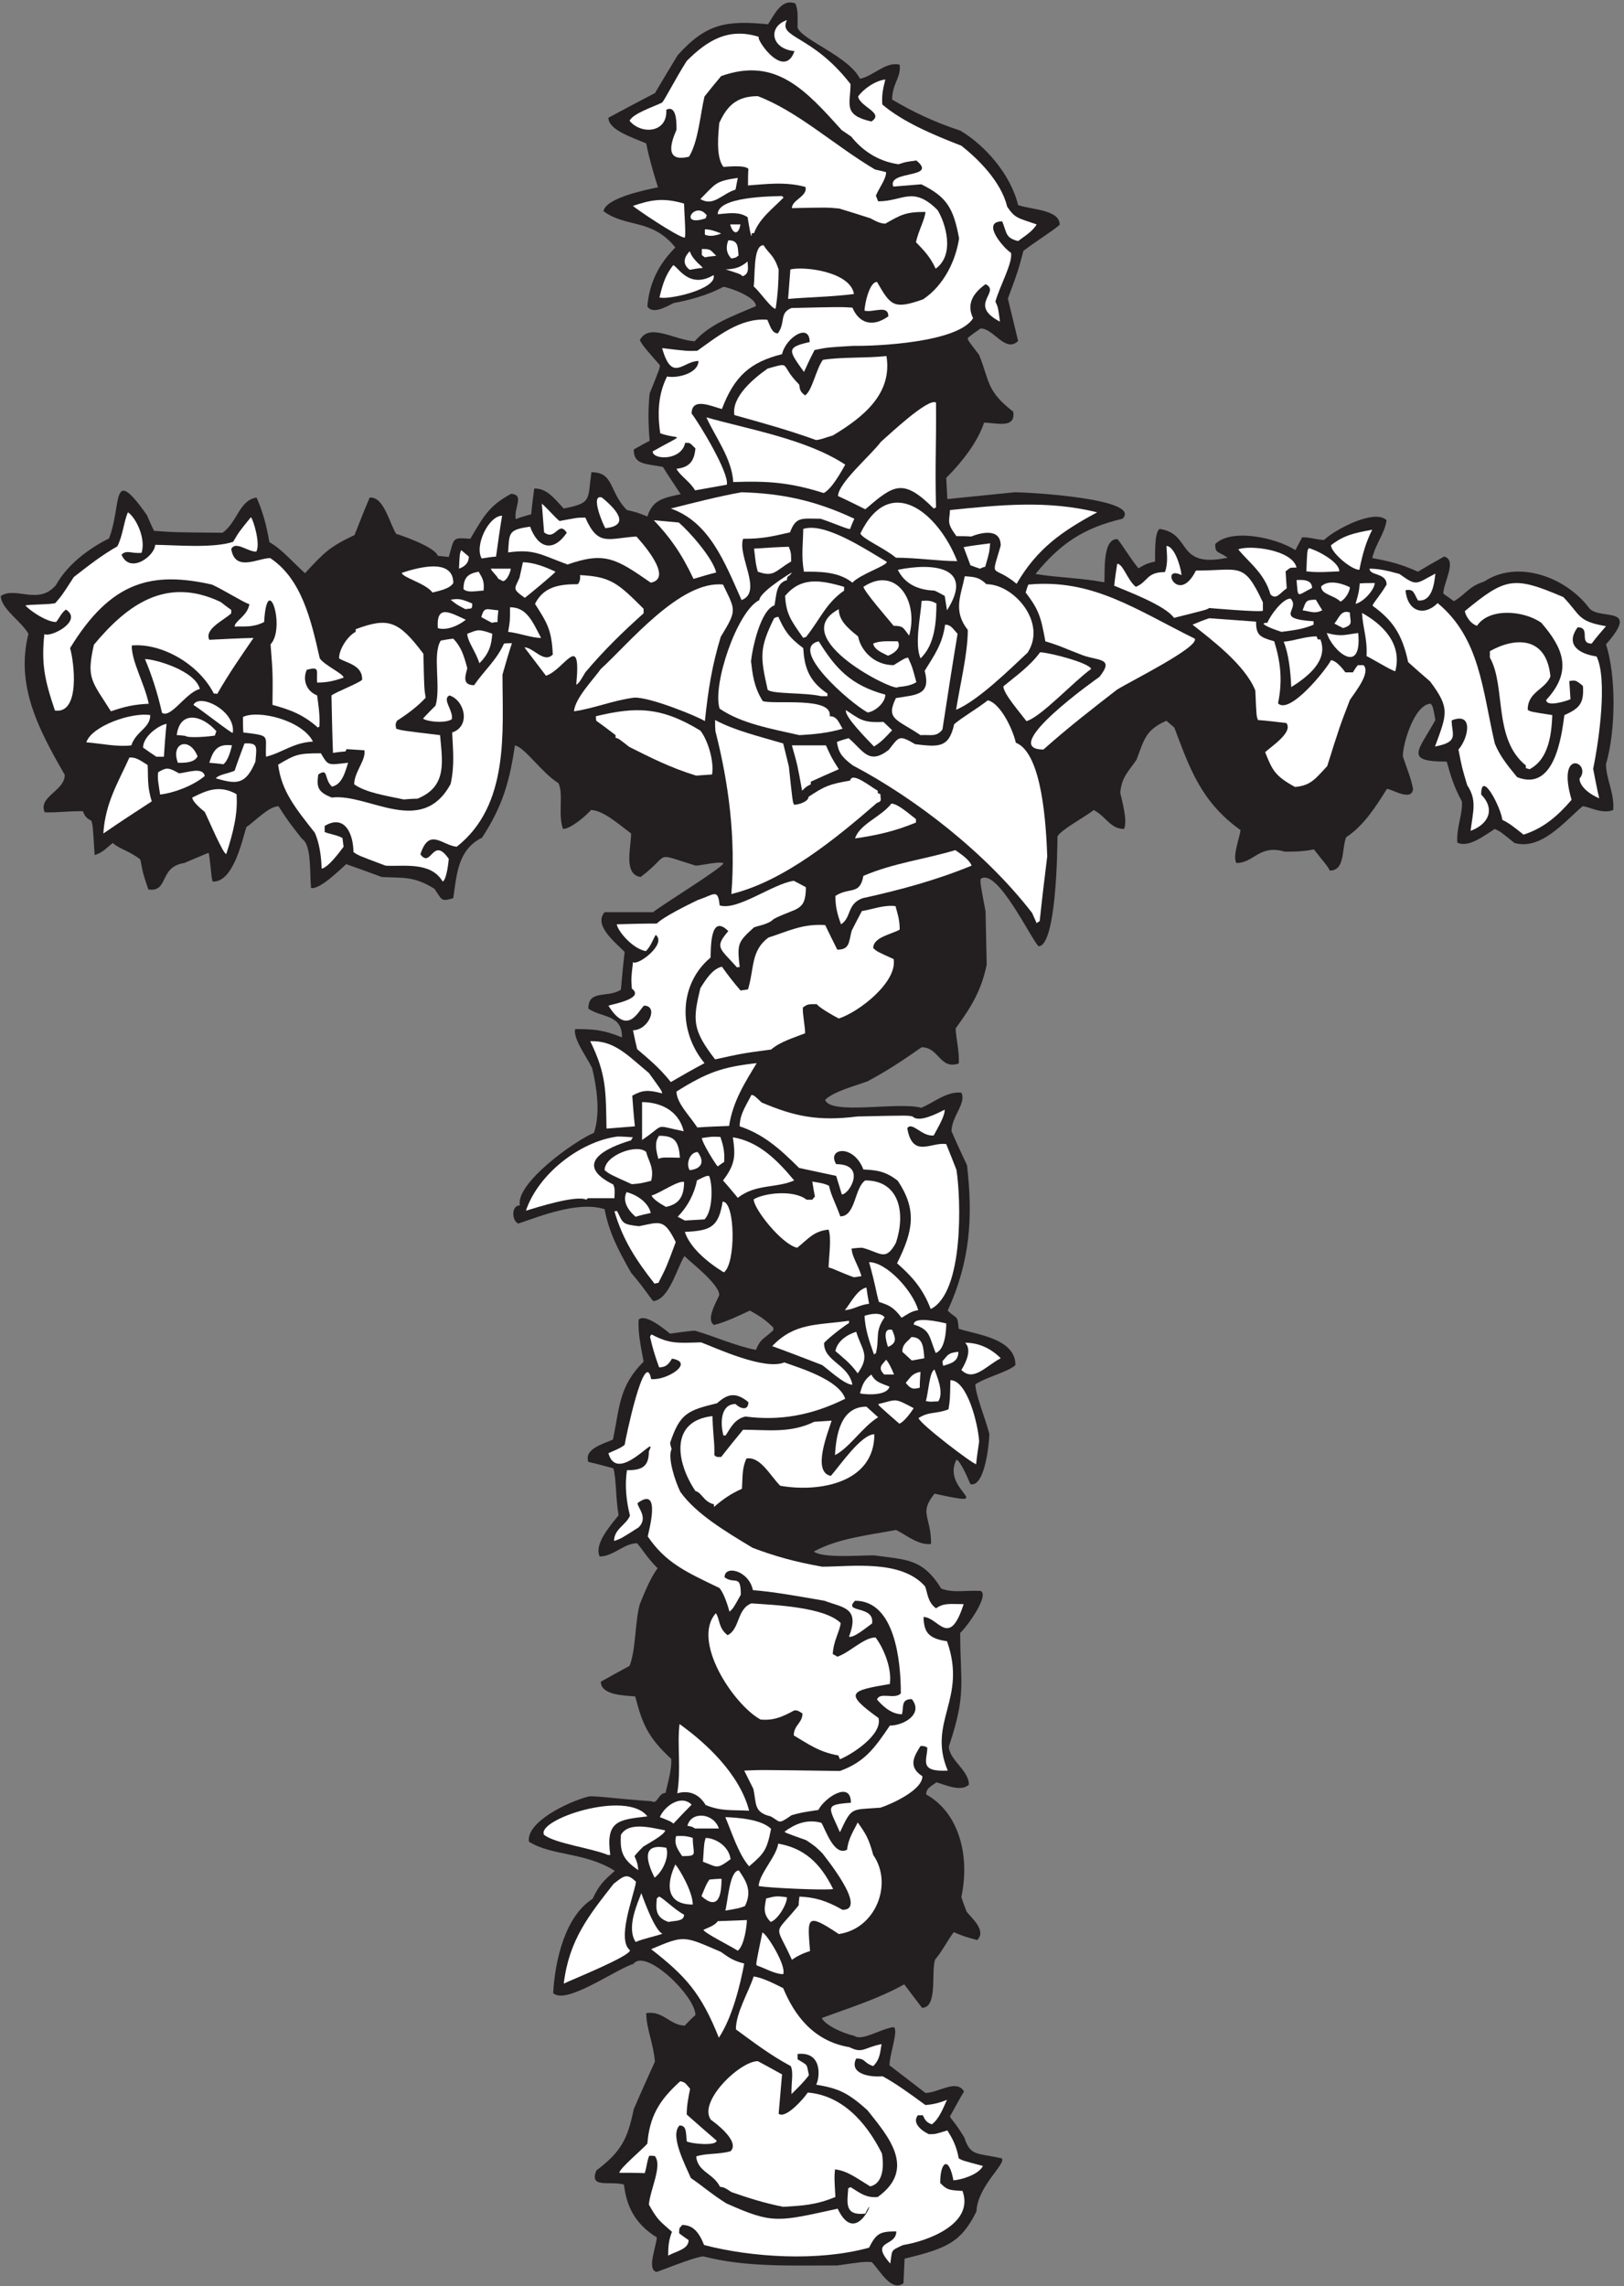 <?xml version="1.0" encoding="UTF-8" standalone="no"?>
<svg
   xmlns:dc="http://purl.org/dc/elements/1.1/"
   xmlns:cc="http://creativecommons.org/ns#"
   xmlns:rdf="http://www.w3.org/1999/02/22-rdf-syntax-ns#"
   xmlns:svg="http://www.w3.org/2000/svg"
   xmlns="http://www.w3.org/2000/svg"
   viewBox="0 0 412 580"
   height="580"
   width="412"
   xml:space="preserve"
   id="svg2"
   version="1.1"><rect x="0" y="0" width="412" height="580" fill="#808080" stroke="none"/><defs
     id="defs6" /><g
     transform="matrix(1.333,0,0,-1.333,0,580)"
     id="g10"><g
       transform="scale(0.1)"
       id="g12"><path
         id="path14"
         style="fill:#231f20;fill-opacity:1;fill-rule:nonzero;stroke:none"
         d="m 1659.02,46.094 c -15.11,0.723 -15.11,0.723 -65.51,-6.484 -87.85,0 -174.96,-3.594 -254.88,17.285 -18.68,-1.164 -89.28,-30.957 -89.28,-29.52 -18.68,4.668 -0.68,46.656 0.71,65.516 -42.48,26.64 -57.6,59.765 -62.63,100.8 -28.8,7.2 -66.24,-7.921 -52.57,26.641 48.96,36.719 59.77,61.926 71.28,116.641 12.97,30.246 26.64,60.476 40.32,90.722 -2.87,34.563 -16.56,63.36 -16.56,92.16 32.33,5.094 45.74,-23.761 73.44,-23.761 6.48,7.199 12.96,13.679 20.17,20.156 0,36.008 -95.04,128.164 -118.08,97.207 -31.72,-9.055 -128.93,-79.148 -152.65,-55.437 3.61,63.359 23.04,146.152 74.89,179.277 12.96,26.641 20.15,33.836 42.47,53.277 -56.87,35.996 -119.51,28.078 -163.44,55.442 -5.82,36.457 71.44,75.293 114.49,86.398 17.99,0.723 47.52,-4.316 118.79,-9.355 11.66,-6.797 12.75,15.836 26.65,15.836 5.03,21.593 12.23,46.796 10.8,64.795 -45.36,41.76 -55.45,68.4 -68.41,118.8 -20.8,2.01 -65.51,2.24 -65.51,28.08 17.99,10.08 35.99,20.16 54.71,30.24 12.24,31.68 10.08,83.53 19.45,117.37 10.08,24.48 19.44,48.24 33.83,68.39 -19.43,19.45 -28.08,34.56 -38.88,47.52 -25.19,0 -45.35,-25.2 -71.28,-25.2 -11.52,23.77 22.32,61.21 36,78.49 -5.76,31.67 -4.32,71.27 -10.07,89.27 -15.84,4.33 -31.68,8.64 -47.52,12.24 -8.64,25.2 29.51,34.57 46.79,42.49 12.96,61.2 10.8,100.8 58.32,148.32 -5.75,32.39 -10.8,53.99 -9.36,79.91 11.53,11.52 43.93,-13.67 59.77,-26.64 15.12,2.17 30.96,4.33 46.8,5.76 33.83,-9.35 76.31,-28.8 116.64,-36.72 8.63,21.6 14.4,20.17 33.11,37.44 0,2.16 0,3.61 0,5.04 -17.27,17.29 -29.52,23.76 -44.64,32.4 -21.59,-10.07 -46.79,-22.32 -68.39,-27.36 -15.58,10.38 4.16,42.7 10.07,56.89 0,20.88 -54,61.91 -66.24,74.15 -15.12,-24.48 -28.8,-82.07 -59.03,-85.68 -3.61,2.16 -16.56,23.76 -42.48,54 -25.92,45.37 -42.48,78.49 -50.41,120.97 -50.4,15.83 -121.68,-12.97 -164.157,-27.37 -12.332,4.29 -14.32,34.56 2.883,34.56 -8.559,41.93 103.144,122.31 141.124,138.24 12.96,40.32 4.31,90 -3.61,123.12 -12.24,24.48 -36,55.44 -32.39,74.16 33.12,0 52.56,-0.71 89.27,-15.84 0,44.64 -37.43,36.72 -64.07,54.73 0,36.98 35.65,19.58 61.91,35.99 2.16,24.48 4.32,48.24 7.2,72 -20.88,20.88 -59.04,51.12 -38.16,75.6 30.24,0 61.2,0 92.17,0 21.06,16.58 128.61,82.25 133.92,92.88 -5.05,5.04 -43.92,-4.32 -52.57,-4.32 -84.24,25.92 -45.36,23.05 -105.11,-21.6 -33.06,5.51 -18,55.52 -18,82.8 -23.77,18 -54,44.64 -76.32,44.64 -10.09,-11.52 -38.89,-36 -53.29,-36 -10.07,28.08 1.45,66.24 -8.63,87.12 -32.41,20.16 -62.64,66.97 -82.807,72 -10.079,-67.68 -23.036,-115.19 -62.637,-175.68 -45.36,-22.32 -48.242,-68.39 -54.723,-115.19 -24.172,-6.91 -20.89,-3.59 -36,17.99 -39.598,24.49 -59.035,20.17 -100.078,22.32 -23.039,8.64 -45.359,16.56 -67.68,24.49 -12.242,-10.81 -50.398,-48.96 -66.965,-45.37 -2.875,28.8 1.442,82.08 -17.277,93.6 -25.918,33.12 -25.918,33.12 -44.64,61.93 -18.719,0 -44.637,-28.81 -61.2,-39.61 -7.922,-25.92 -25.203,-105.84 -64.078,-103.67 -2.883,5.03 -5.039,48.23 -7.922,54.71 -15.84,-6.48 -30.961,-12.96 -46.078,-19.44 -48.988,-7.26 -28.933,-56.03 -68.402,-50.4 -10.078,29.52 -10.078,29.52 -15.117,56.88 -18.004,15.12 -41.762,20.89 -52.563,31.68 -12.961,-10.08 -19.437,-18.72 -34.558,-23.04 -3.602,57.6 -3.602,57.6 -6.485,65.52 -12.234,5.76 -13.676,12.97 -15.84,18.01 -35.277,0 -44.636,-2.89 -72.718,-2.17 -12.957,30.24 38.164,40.32 38.164,71.28 -51.121,88.57 -93.602,170.64 -69.121,268.57 -13.969,24.17 -52.562,47.88 -52.562,71.99 28.805,18.72 72.004,-18.72 105.121,20.88 21.602,38.88 61.922,69.12 100.801,88.56 25.199,65.52 2.883,141.84 72,44.64 4.32,-10.08 8.641,-20.16 13.68,-30.23 39.597,-2.89 39.597,-2.89 130.324,-3.61 28.074,19.45 31.68,61.92 64.797,66.97 11.519,-25.93 18.722,-51.84 24.476,-84.97 22.321,-12.24 42.485,-36 67.684,-59.04 37.441,40.32 46.078,49.69 94.32,72.72 9.36,23.77 18.723,47.52 28.801,71.29 26.762,2.05 36.691,-46.5 50.398,-69.13 1.442,0 73.442,-23.76 79.2,-41.76 6.48,-0.72 13.679,-1.43 20.879,-2.16 11.171,36.31 5.113,37.33 41.039,34.56 25.203,42.49 35.203,62.61 77.679,85.64 25.926,-2.15 5.125,-25.16 8.723,-48.19 9.359,3.59 19.436,6.47 29.516,9.36 1.44,16.55 3.61,33.12 5.76,48.96 23.77,0 36,-16.57 56.17,-38.17 53.99,10.8 45.35,15.84 52.55,69.12 43.93,0 33.13,-37.43 67.68,-72 18.72,-4.32 18.72,-4.32 38.89,-12.23 10.07,31.68 30.23,35.27 63.36,42.48 -11.52,17.27 -23.05,34.55 -33.85,51.84 -34.55,6.48 -55.44,4.31 -55.44,33.12 10.09,5.75 20.16,11.51 30.25,16.55 -2.88,36.01 -2.88,59.76 0,90 19.43,48.24 19.43,48.24 19.43,54 -14.39,16.56 -33.11,36.72 -38.15,47.52 17.99,33.85 64.07,0.72 104.4,-2.15 28.79,33.11 74.87,48.95 116.64,66.95 0,18.72 -55.45,36.72 -61.92,36.72 -30.97,-16.56 -64.81,-25.19 -95.05,-30.96 -15.11,-7.92 -39.6,-21.6 -49.67,-6.48 3.59,46.08 23.03,82.09 53.27,112.32 -44.68,55.86 -94.03,37.05 -136.79,69.12 4.14,24.87 79.63,40.56 103.68,45.36 -9.36,29.52 -18.01,60.48 -22.33,83.53 -24.47,10.79 -71.99,25.19 -71.99,48.95 29.52,15.84 59.03,31.68 88.55,46.8 14.4,24.49 28.81,48.24 43.2,72.01 54.34,60.72 92.85,66.69 172.08,59.03 12.24,18.72 25.93,49.68 51.85,39.6 5.76,-11.52 4.32,-27.36 4.32,-45.36 5.75,-23.04 97.2,-54.72 118.8,-97.92 25.92,5.04 49.68,33.84 75.59,26.64 2.89,-24.47 -14.4,-35.99 -14.4,-66.24 37.44,-22.32 80.65,-43.2 129.6,-59.04 45.36,-26.64 95.76,-82.08 110.17,-141.84 27.12,-9.03 79.19,-8.67 79.19,-37.44 -12.95,-11.52 -48.96,-33.84 -69.11,-49.68 -10.08,-38.16 -10.08,-38.16 -29.53,-90.72 6.49,-26.64 12.96,-53.28 19.45,-80.64 -23.85,-23.84 -46.56,23.77 -71.28,23.77 -8.64,-5.77 -16.57,-11.53 -24.49,-18.01 0,-4.32 0,-4.32 21.61,-32.39 20.15,-50.41 13.68,-68.41 64.79,-108.01 5.57,-33.38 -33.27,-20.88 -55.44,-20.88 -12.23,-37.44 -42.48,-75.6 -71.99,-105.12 0.71,-12.96 1.43,-26.63 2.16,-40.32 42.48,4.33 84.96,8.64 128.15,12.96 26.64,0 243.36,-12.24 205.21,-50.4 -73.44,-17.28 -118.09,-46.8 -165.61,-105.12 42.03,-7 85.65,-7.37 131.04,-15.84 1.44,17.28 -4.32,84.24 25.2,82.09 12.96,-16.57 22.33,-33.85 39.6,-55.45 15.13,8.65 15.13,8.65 31.68,12.97 0.48,12.72 -1.71,55.02 8.64,61.91 62.64,-8.64 29.52,-75.6 129.6,-54.72 -17.99,12.96 -23.76,7.2 -23.76,25.92 30.25,30.25 114.49,12.96 152.64,-11.52 4.33,8.64 8.64,16.56 12.97,24.48 16.51,0 28.38,-5.03 41.75,-5.03 18.63,18.61 96,60.23 118.81,37.43 -3.61,-25.2 -20.16,-43.2 -27.37,-71.99 31.68,-5.77 53.28,-10.8 87.12,-25.93 16.57,10.09 33.12,19.45 49.69,28.81 25.84,-6.47 -1.45,-49.24 -1.45,-70.57 6.49,-4.32 12.96,-9.36 20.16,-14.4 23.04,13.68 28.09,28.09 57.61,37.45 62.63,41.75 154.79,10.07 200.88,-51.84 21.6,-21.61 96.47,6.48 30.95,-67.69 18.73,-57.6 19.44,-160.56 0,-228.24 0,-28.07 16.57,-55.44 13.69,-87.12 -21.6,-8.64 -46.8,7.21 -58.33,7.21 -35.28,-30.25 -79.19,-84.25 -129.6,-69.85 -26.64,21.6 -26.64,21.6 -37.44,26.64 -19.5,-12.18 -49.9,-36.6 -71.27,-25.91 -2.16,28.79 10.8,54.72 8.64,78.48 -15.84,28.79 -21.6,50.39 -28.8,75.59 -82.08,0 -54,20.16 -21.61,79.2 -4.32,24.48 -4.32,24.48 -8.64,30.96 -30.23,0 -53.28,-74.16 -53.28,-100.07 9.37,-28.81 14.41,-37.45 19.45,-61.93 -2.16,-25.2 -41.05,0 -49.68,0 -21.6,-34.56 -44.65,-70.56 -77.77,-92.16 -8.64,-22.32 -1.43,-63.36 -30.95,-63.36 -6.49,12.25 -12.25,16.56 -30.25,40.32 -21.6,-4.32 -37.44,-4.32 -55.43,-4.32 -48.96,14.4 -58.33,-21.6 -92.16,-21.6 -7.92,12.96 6.47,48.96 7.91,62.64 -75.6,54 -97.19,118.8 -126,195.12 -5.04,4.32 -10.08,8.64 -15.12,12.97 -38.88,-17.29 -41.76,-33.85 -56.87,-74.17 -15.13,-22.32 -28.09,-32.4 -30.97,-62.64 0.72,-5.76 15.13,-53.28 7.21,-69.12 -26.05,0 -34.06,23.61 -57.61,36 -17.27,-13.68 -62.64,-37.44 -69.11,-50.4 0,-29.77 -2.75,-208.8 -36.01,-208.8 -15.15,15.16 -79,150.42 -110.15,128.16 -0.73,-8.64 -0.73,-8.64 9.35,-61.91 0.72,-33.85 1.45,-67.69 2.16,-101.53 -10.08,-47.52 -27.35,-77.76 -59.03,-120.95 0,-17.29 7.92,-46.09 5.76,-66.97 -36.31,-12.09 -37.36,30.96 -70.57,30.96 -33.83,-23.76 -66.24,-45.36 -102.95,-64.8 -25.2,-9.36 -64.8,-19.44 -80.64,-35.28 9.91,-29.75 138.87,-2.95 182.87,-15.12 23.05,9.36 48.24,31.68 76.33,28.8 10.08,-20.15 -18.72,-45.36 -18.72,-73.43 9.35,-21.61 19.43,-43.21 29.52,-64.81 11.78,-101.79 5.29,-184.05 -36.73,-276.48 17.91,-17.91 18.32,-6.38 20.89,-34.55 30.23,-10.81 108,-17.29 108,-69.13 -12.77,-12.77 -55.65,-22.94 -76.32,-36.71 0,-18.73 20.15,-68.4 26.64,-94.32 0,-14.41 -7.93,-102.25 -36.01,-95.76 -6.47,15.11 -19.44,44.63 -26.64,46.79 -30.28,-59.48 84.09,-92.32 -41.75,-64.79 -30.25,-38.17 -6.49,-41.77 -6.49,-95.76 -25.2,-2.89 -48.95,18.72 -66.95,26.64 -53.29,-10.09 -110.17,-15.84 -156.25,-41.05 17.28,-12.96 85.68,-7.2 114.48,-7.2 60.49,-8.64 92.17,-5.03 128.16,-63.35 23.77,-8.65 44.64,-2.89 74.89,-4.33 17.27,-8.64 -26.64,-69.11 -38.89,-79.91 0,-97.22 12.3,-115.56 -21.59,-216.01 0,-25.19 38.15,-45.36 38.15,-72.716 -15.11,-15.125 -47.52,0.715 -61.91,4.321 -9.49,-7.375 -19.44,-10.762 -19.44,-23.039 63.35,-35.286 83.51,-118.086 66.96,-195.125 2.88,-9.36 6.47,-18.711 10.08,-28.078 7.19,-10.079 38.88,-35.286 20.15,-54.004 -25.92,7.207 -25.92,7.207 -44.63,15.129 -11.53,-15.129 -23.77,-38.887 -35.29,-51.848 -8.63,-21.59 5.76,-92.156 -25.19,-92.156 -11.53,15.117 -23.04,30.242 -33.84,44.636 -50.4,-28.078 -104.41,-44.636 -156.97,-64.07 6.49,-13.684 41.04,-29.523 61.93,-33.852 14.5,-10.878 49.29,13.157 74.87,16.567 10.09,-5.039 -7.92,-51.836 -7.92,-72.715 22.33,-17.285 45.36,-34.562 68.4,-52.57 24.55,0 58.88,27.168 73.45,2.883 -9.37,-15.84 -18,-31.68 -26.64,-47.52 1.43,-5.039 10.07,-11.516 27.35,-40.324 11.52,-35.996 23.76,-28.797 71.29,-39.602 8.52,-10.652 -46.32,-52.664 -48.24,-100.789 -28.67,-57.773 -54.56,-70.266 -136.81,-90 -0.71,-15.129 -1.43,-30.969 -2.16,-46.809 -23.19,-17.391 -45.11,24.953 -60.48,40.324 v 0" /><path
         id="path16"
         style="fill:#ffffff;fill-opacity:1;fill-rule:nonzero;stroke:none"
         d="m 1694.31,43.215 c -40.59,46.062 11.51,30.801 11.51,61.199 -30.96,0 -38.15,-3.601 -51.84,-30.957 -96.48,-26.641 -222.48,-18.723 -313.92,5.039 -10.08,25.195 -21.59,38.152 -41.76,38.152 -4.32,-6.472 -5.76,-2.156 -5.76,-15.835 5.76,-4.321 11.52,-8.633 18.01,-12.961 0,-17.5 -23.21,-20.809 -38.89,-29.523 0,22.324 2.16,31.684 7.2,45.363 -23.02,20.469 -27.14,21.641 -43.91,51.844 2.87,30.235 25.91,73.442 11.51,92.16 -3.59,0.723 -7.2,0.723 -10.8,0.723 -4.32,-9.363 -5.03,-23.047 -8.63,-33.125 -16.57,0.723 -32.4,0.723 -48.24,0.723 0,7.922 43.92,44.636 53.28,55.437 4.18,51.125 21.79,82.082 62.63,118.801 8.64,-2.156 8.64,-2.156 18.72,-14.402 -2.87,-13.672 -6.48,-31.68 -6.48,-48.957 18.72,-16.563 37.45,-33.125 56.88,-49.676 0,-10.715 -48.57,-6.114 -56.88,-1.449 -1.44,18.722 -0.71,30.246 -13.68,30.246 -18.71,-18.719 10.08,-73.438 21.6,-100.078 19.45,-12.969 41.77,-32.403 67.68,-48.243 88.91,-39.851 97.97,-34.824 211.69,-10.078 38.13,-80.105 76.79,41.301 52.56,-9.363 -39.6,-4.316 -34.56,19.441 -32.4,48.238 1.43,0.727 2.88,1.438 4.31,2.16 12.96,-7.199 28.09,-21.601 51.85,-18.718 74.87,54.004 18.72,116.636 -19.44,164.879 -38.88,35.285 -56.88,41.757 -97.93,48.957 6.11,8.574 14.81,63.742 -35.27,58.32 0,-2.879 0,-6.477 0,-10.078 20.98,-13.117 16.46,-7.117 21.59,-30.235 -9.36,-12.968 -21.59,-24.48 -33.11,-36.007 -0.73,22.328 4.31,41.046 -1.44,53.285 -40.32,21.597 -72.72,46.797 -104.4,69.84 0,31.679 23.76,69.835 33.84,100.8 17.27,-2.879 34.56,-11.519 56.16,-22.32 20.88,-50.402 56.88,-100.805 125.99,-112.324 25.92,-12.961 27.37,-0.715 61.21,5.762 -2.89,-15.122 -2.16,-28.079 -15.85,-41.758 -19.44,6.48 -13.68,14.402 -32.4,14.402 -13.68,-28.086 23.05,-36.008 50.4,-33.848 25.21,-13.671 51.85,-33.117 81.36,-54.714 10.8,0.718 26.64,3.601 41.04,10.078 -7.19,-15.84 -15.11,-36.719 -28.79,-46.797 -12.96,4.312 -13.69,11.519 -17.29,17.273 -3.59,0 -6.47,0 -9.36,0 -10.8,-13.672 4.32,-28.074 20.89,-35.996 12.23,0 12.23,0 35.28,7.195 9.35,-15.117 17.27,-28.796 21.6,-53.281 7.92,-4.312 7.92,-4.312 46.07,-14.39 -8.64,-17.289 -43.2,-26.641 -56.16,-27.368 -8.79,47.5 -25.19,35.825 -25.19,-5.039 12.95,-12.957 15.84,-13.679 42.47,-15.117 23.04,-63.355 -67.68,-95.762 -113.03,-102.957 -25.2,-11.523 -20.16,-8.641 -24.48,-35.281 v 0" /><path
         id="path18"
         style="fill:#ffffff;fill-opacity:1;fill-rule:nonzero;stroke:none"
         d="m 1490.55,151.211 c -36.73,7.207 -69.85,18 -98.65,28.086 -12.95,8.633 -12.95,8.633 -21.6,10.078 -12.96,25.918 -42.48,28.074 -45.35,57.598 16.55,6.484 43.91,3.601 65.51,10.078 18.72,18.719 -30.23,54.726 -37.44,59.765 -25.2,33.836 54.73,111.602 89.28,111.602 15.13,-7.918 30.24,-16.563 46.08,-25.203 -2.15,-24.485 -4.32,-49.68 -6.48,-74.887 12.96,-10.074 46.08,26.645 55.44,40.324 62.64,-5.039 109.45,-52.558 141.13,-115.918 2.88,-16.562 5.76,-56.164 -22.33,-62.636 -27.35,16.55 -43.19,29.511 -66.96,32.39 -1.43,-15.113 -1.43,-15.113 0.72,-52.554 -38.16,-15.84 -64.8,-16.567 -99.35,-18.723 v 0" /><path
         id="path20"
         style="fill:#ffffff;fill-opacity:1;fill-rule:nonzero;stroke:none"
         d="m 1368.14,473.059 c -33.83,84.961 -63.35,117.351 -128.88,168.472 64.08,27.364 61.93,25.207 132.48,-5.039 13.69,-9.363 21.6,-16.558 44.65,-22.32 -7.92,-42.484 -23.05,-102.961 -48.25,-141.113 v 0" /><path
         id="path22"
         style="fill:#ffffff;fill-opacity:1;fill-rule:nonzero;stroke:none"
         d="m 1072.95,576.016 c 10.07,83.515 48.24,130.324 95.03,190.078 19.28,14.824 25.07,21.015 42.48,3.601 -4.89,-29.363 -37.16,-109.195 -11.51,-130.32 0,-11.523 -113.05,-56.887 -126,-63.359 v 0" /><path
         id="path24"
         style="fill:#ffffff;fill-opacity:1;fill-rule:nonzero;stroke:none"
         d="m 1440.14,610.574 c -1.43,3.598 -1.43,3.598 10.8,62.641 6.49,0 46.09,-61.926 39.61,-79.199 -15.78,0 -34,11.089 -50.41,16.558 v 0" /><path
         id="path26"
         style="fill:#ffffff;fill-opacity:1;fill-rule:nonzero;stroke:none"
         d="m 1507.11,621.379 c -32.41,71.988 -36,43.191 12.95,103.672 0,5.762 0.73,11.519 1.44,16.558 28.09,-1.433 48.97,-6.472 82.09,-25.191 49.67,0 -36,103.68 -38.17,107.273 -12.96,12.957 -12.96,12.957 -30.96,25.204 -40.32,14.398 -40.32,14.398 -41.04,16.554 18.72,13.684 41.77,24.485 69.84,16.563 7.21,-10.801 23.76,-64.793 48.97,-51.121 2.16,21.597 12.96,36.726 20.15,51.843 14.41,-20.156 20.88,-29.519 29.52,-61.921 38.17,-54.719 5.04,-140.403 -65.51,-150.481 -62.64,41.758 -59.76,31.68 -54.73,-32.402 -14.39,-4.317 -25.2,-10.078 -34.55,-16.551 v 0" /><path
         id="path28"
         style="fill:#ffffff;fill-opacity:1;fill-rule:nonzero;stroke:none"
         d="m 1404.14,638.652 c -17.28,10.801 -61.19,32.403 -65.51,39.602 8.64,4.324 21.6,7.918 27.35,16.559 18,0.722 36.73,1.437 55.45,2.16 0,-11.524 -5.04,-48.953 -17.29,-58.321 v 0" /><path
         id="path30"
         style="fill:#ffffff;fill-opacity:1;fill-rule:nonzero;stroke:none"
         d="m 1209.75,655.215 c -18.01,27.363 3.59,73.437 10.8,92.883 1.51,-3.489 24.85,-71.567 40.31,-77.043 -12.95,-5.039 -36.72,-9.367 -51.11,-15.84 v 0" /><path
         id="path32"
         style="fill:#ffffff;fill-opacity:1;fill-rule:nonzero;stroke:none"
         d="m 1272.38,693.367 c -26.64,8.645 -23.75,27.363 -22.32,44.653 1.44,1.433 2.89,2.871 4.33,3.589 7.19,-2.156 28.07,-23.757 47.51,-34.558 0,-13.067 -17.49,-10.899 -29.52,-13.684 v 0" /><path
         id="path34"
         style="fill:#ffffff;fill-opacity:1;fill-rule:nonzero;stroke:none"
         d="m 1466.79,693.367 c -16.56,16.567 -10.81,30.246 -8.65,44.653 15.12,3.589 18.72,5.75 39.61,2.156 0,-12.957 -17.29,-42.481 -30.96,-46.809 v 0" /><path
         id="path36"
         style="fill:#ffffff;fill-opacity:1;fill-rule:nonzero;stroke:none"
         d="m 1380.39,714.973 c 4.9,16.675 7.91,76.316 25.91,76.316 11.52,-17.273 26.65,-37.434 11.52,-67.676 -11.52,-4.316 -11.52,-4.316 -37.43,-8.64 v 0" /><path
         id="path38"
         style="fill:#ffffff;fill-opacity:1;fill-rule:nonzero;stroke:none"
         d="m 1285.34,802.813 c 8.64,-10.079 33.13,-52.559 33.13,-76.321 -53.53,0 -49.34,41.953 -33.13,76.321 v 0" /><path
         id="path40"
         style="fill:#ffffff;fill-opacity:1;fill-rule:nonzero;stroke:none"
         d="m 1335.02,742.336 c 9.37,23.035 9.37,23.035 15.12,31.68 7.2,0.718 15.13,1.433 23.04,1.433 0,-33.535 -6.86,-60.508 -38.16,-33.113 v 0" /><path
         id="path42"
         style="fill:#ffffff;fill-opacity:1;fill-rule:nonzero;stroke:none"
         d="m 1443.75,761.777 c 2.15,24.786 33.36,55.039 37.44,80.637 48.24,-8.644 79.19,-35.285 104.4,-86.398 -14.27,-2.852 -126.96,2.187 -141.84,5.761 v 0" /><path
         id="path44"
         style="fill:#ffffff;fill-opacity:1;fill-rule:nonzero;stroke:none"
         d="m 1245.74,777.617 c -13.48,27.598 -27.72,66.887 22.33,56.875 5.75,-15.117 -5.05,-43.918 -22.33,-56.875 v 0" /><path
         id="path46"
         style="fill:#ffffff;fill-opacity:1;fill-rule:nonzero;stroke:none"
         d="m 1214.79,792.012 c -32.41,21.601 -34.56,38.164 -33.13,66.965 14.4,25.195 55.45,14.394 84.24,8.64 0,-7.922 -35.27,-26.64 -41.76,-30.969 -5.76,-5.757 -11.52,-11.511 -16.56,-17.996 5.76,-13.679 5.76,-13.679 7.21,-26.64 v 0" /><path
         id="path48"
         style="fill:#ffffff;fill-opacity:1;fill-rule:nonzero;stroke:none"
         d="m 1337.91,807.852 c 2.15,35.285 2.15,35.285 5.04,45.363 17.28,0 43.91,-14.406 47.51,-40.324 -28.06,-21.043 -25.42,-14.473 -52.55,-5.039 v 0" /><path
         id="path50"
         style="fill:#ffffff;fill-opacity:1;fill-rule:nonzero;stroke:none"
         d="m 1425.74,799.211 c -20.06,22.586 -33.5,65.934 -45.35,93.602 21.59,-0.723 68.4,-3.602 87.11,-22.325 -7.91,-39.597 -12.23,-46.074 -41.76,-71.277 v 0" /><path
         id="path52"
         style="fill:#ffffff;fill-opacity:1;fill-rule:nonzero;stroke:none"
         d="m 1298.3,818.652 c -11.51,16.563 -15.12,25.203 -11.51,38.164 8.64,0 17.27,1.438 31.68,-3.601 0,-31.66 11.3,-34.563 -20.17,-34.563 v 0" /><path
         id="path54"
         style="fill:#ffffff;fill-opacity:1;fill-rule:nonzero;stroke:none"
         d="m 1157.18,820.813 c -31.97,13.23 -99.45,21.492 -121.68,38.164 -16.28,28.894 157.4,87.058 196.57,35.281 -54,-6.485 -79.93,-7.207 -70.57,-73.445 -1.44,0 -2.87,0 -4.32,0 v 0" /><path
         id="path56"
         style="fill:#ffffff;fill-opacity:1;fill-rule:nonzero;stroke:none"
         d="m 1598.55,864.016 c -20.88,48.242 -30.96,52.554 20.88,56.16 0,43.144 -50.41,9.355 -61.93,-13.68 -33.11,-5.039 -33.11,-5.039 -51.11,-10.078 -26.64,-18.723 -20.89,-12.246 -39.6,-2.16 -33.13,7.922 -26.65,24.472 -33.13,52.558 -5.75,11.516 -11.52,23.039 -17.27,34.563 30.95,1.434 30.95,1.434 182.16,-0.727 47.51,17.278 66.24,43.918 95.04,86.398 25.67,0 64.69,21.74 41.75,50.4 -20.88,0 -15.11,-14.39 -18.72,-28.8 -21.6,0 -38.87,18 -47.52,28.08 5.76,15.13 33.13,-0.71 45.36,11.52 0,62.44 -11.4,176.4 -87.12,176.4 -24.04,-24.04 37.47,-7.67 32.41,-43.19 -9.37,-6.49 -34.56,-28.09 -43.93,-25.21 20.89,55.44 -10.08,54.73 -46.8,68.4 -46.07,7.93 -97.2,17.28 -136.07,20.16 -7.83,37.57 -54,48.51 -54,24.49 19.43,-14.41 30.95,7.2 30.95,-33.13 -14.4,-25.92 -14.4,-25.92 -21.6,-32.4 -4.32,16.56 -12.24,38.16 -19.44,45.36 -64.8,30.97 -102.23,48.25 -136.08,97.92 1.13,7.38 27.08,98.24 -19.44,63.36 0,-8.63 20.88,-27.35 2.16,-46.07 -33.84,-21.61 -33.84,-21.61 -46.79,-25.92 0,23.04 23.03,30.23 30.24,48.23 -7.21,28.8 -10.09,57.61 -5.77,86.41 27.37,0 41.77,5.75 41.77,35.99 20.07,39.84 -59.57,-65.82 -77.04,-3.6 23.03,10.09 23.03,10.09 30.95,15.84 0.98,8.91 38.03,187.16 50.4,125.28 28.88,-3.51 84.25,31.45 39.6,38.88 -7.2,-12.96 -13.67,-16.56 -24.47,-16.56 -8.65,23.77 -13.69,41.76 -17.28,58.33 0.71,1.43 1.44,2.88 2.87,4.31 33.84,-17.99 48.24,-16.56 94.33,-15.11 26.63,-10.08 120.96,-54.01 158.4,-38.17 27.35,-10.07 103.68,-32.4 115.92,-69.12 -63.36,-31.68 -125.29,-42.48 -190.08,-33.84 -20.17,-5.04 -27.36,-20.15 -37.44,-35.99 -1.45,0 -2.89,0 -4.32,0 -6.49,24.47 -5.05,59.75 23.03,59.75 8.85,-8.84 24.49,-13.76 24.49,3.61 -25.93,21.6 -41.77,13.68 -59.76,-2.17 -56.17,-13.67 -70.57,-19.44 -89.28,-75.6 0.71,-3.6 1.43,-7.19 2.87,-11.52 -7.91,-16.55 6.49,-60.48 16.56,-81.36 30.25,-42.48 86.41,-75.59 137.53,-106.56 41.75,-15.84 79.91,-26.64 132.48,-36 54.72,0 150.48,14.41 195.84,-37.44 5.04,-12.24 4.31,-29.52 20.88,-41.76 15.11,10.8 28.07,7.93 52.55,7.93 -27.43,-85.72 -48.25,-24.49 -76.31,-24.49 0.72,-28.08 8.64,-41.03 44.63,-46.07 39.2,-110.47 -37.95,-152.68 1.44,-246.241 -56.15,-2.883 -38.88,20.151 -38.88,43.911 -5.76,2.89 -5.76,2.89 -12.96,2.89 -11.52,-18.73 -25.19,-38.883 3.61,-57.606 0,-26.636 -59.77,-53.277 -79.92,-59.761 -56.89,-4.317 -54.01,2.156 -77.04,-46.797 v 0" /><path
         id="path58"
         style="fill:#ffffff;fill-opacity:1;fill-rule:nonzero;stroke:none"
         d="m 1322.78,871.211 c -5.75,3.602 -5.75,3.602 -14.4,5.039 6.48,28.086 49.69,25.207 59.76,-5.039 -15.12,0 -30.23,0 -45.36,0 v 0" /><path
         id="path60"
         style="fill:#ffffff;fill-opacity:1;fill-rule:nonzero;stroke:none"
         d="m 1281.74,880.574 c -5.76,4.321 -5.76,4.321 -25.92,12.239 8.64,20.878 40.32,43.917 60.48,23.757 -11.51,-11.519 -23.04,-23.757 -34.56,-35.996 v 0" /><path
         id="path62"
         style="fill:#ffffff;fill-opacity:1;fill-rule:nonzero;stroke:none"
         d="m 1342.95,915.852 c -13.69,23.043 -33.84,28.086 -54,22.324 7.6,47.832 -0.48,91.024 4.31,131.754 49.69,-35.28 114.49,-95.035 132.48,-164.879 -34.28,1.851 -52.13,-1.465 -82.79,10.801 v 0" /><path
         id="path64"
         style="fill:#ffffff;fill-opacity:1;fill-rule:nonzero;stroke:none"
         d="m 1598.55,1002.97 c -1.44,2.88 -2.16,5.05 -2.89,7.21 -37.44,6.47 -59.03,23.03 -84.96,38.15 0,19.44 16.57,23.76 16.57,41.77 -10.09,6.47 -9.36,5.75 -15.84,5.75 -23.76,-12.96 -39.61,-19.43 -64.09,-17.28 -51.84,28.81 -131.75,149.76 -84.96,202.32 7.92,-10.79 4.32,-28.08 22.32,-41.76 23.77,11.52 17.28,49.68 45.36,60.48 41.05,-2.88 138.96,-6.47 169.92,-37.43 -2.16,-17.29 -13.67,-33.13 -15.12,-59.04 2.89,-1.45 5.77,-2.89 8.65,-5.04 23.76,7.92 50.4,36.71 72.71,36.71 13.68,-17.28 31.68,-56.88 27.37,-88.56 -75.6,-12.96 -88.57,-16.55 -21.61,-64.79 7.92,-31.69 -50.4,-69.12 -73.43,-78.49 v 0" /><path
         id="path66"
         style="fill:#ffffff;fill-opacity:1;fill-rule:nonzero;stroke:none"
         d="m 1358.79,1483.21 c 0,2.16 0,3.61 0,5.04 -19.44,4.33 -23.05,22.32 -35.28,25.21 -38.17,56.87 -47.53,133.92 32.39,142.56 1.44,-43.21 4.33,-48.25 3.6,-74.16 3.61,-3.61 3.61,-3.61 12.96,-3.61 13.68,17.29 27.36,34.56 41.76,51.85 45.37,0 90,-7.21 135.37,15.11 10.79,0.73 21.59,1.44 33.12,2.17 -6.49,-21.61 -38.16,-97.93 -1.45,-105.12 16.56,18.72 57.61,79.2 82.8,79.2 0,-93.61 -106.56,-110.89 -179.27,-97.92 -20.16,20.87 -38.16,56.16 -64.09,51.83 -8.63,-17.99 -7.19,-34.56 -8.63,-57.6 -22.32,-10.07 -35.28,-19.44 -53.28,-34.56 v 0" /><path
         id="path68"
         style="fill:#ffffff;fill-opacity:1;fill-rule:nonzero;stroke:none"
         d="m 1748.3,1652.41 c 20.17,12.96 33.13,7.2 56.89,16.57 2.88,18.72 2.88,18.72 3.6,55.43 31.68,0 52.56,-82.07 54.72,-116.64 -2.16,-14.4 -4.33,-28.79 -5.76,-43.2 -6.38,0 -109.45,78.57 -109.45,87.84 v 0" /><path
         id="path70"
         style="fill:#ffffff;fill-opacity:1;fill-rule:nonzero;stroke:none"
         d="m 1589.18,1581.86 c 2.17,40.32 11.52,92.16 59.77,92.16 7.19,-6.49 14.39,-12.97 22.31,-20.16 -29.51,-18.01 -54.72,-58.32 -82.08,-72 v 0" /><path
         id="path72"
         style="fill:#ffffff;fill-opacity:1;fill-rule:nonzero;stroke:none"
         d="m 1711.58,1641.61 c -40.32,35.28 -40.32,35.28 -39.6,37.44 36.01,8.65 28.8,12.24 66.97,-7.92 -5.04,-7.92 -18.72,-26.64 -27.37,-29.52 v 0" /><path
         id="path74"
         style="fill:#ffffff;fill-opacity:1;fill-rule:nonzero;stroke:none"
         d="m 1761.98,1684.81 c 4.81,13.54 6.72,56.48 16.57,59.76 3.6,-10.08 18.72,-43.19 7.19,-60.48 -9.53,0 -14.18,-1.67 -23.76,0.72 v 0" /><path
         id="path76"
         style="fill:#ffffff;fill-opacity:1;fill-rule:nonzero;stroke:none"
         d="m 1636.71,1699.21 c 5.04,18.72 8.63,25.93 21.59,36 7.21,-13.68 15.84,-15.83 34.56,-23.03 -4.25,-17.06 -41.52,-15.89 -56.15,-12.97 v 0" /><path
         id="path78"
         style="fill:#ffffff;fill-opacity:1;fill-rule:nonzero;stroke:none"
         d="m 1723.83,1719.38 c 9.35,10.8 12.23,18 28.07,20.87 -0.72,-10.07 -1.43,-20.15 -1.43,-30.24 -12.69,-3.16 -17.29,-2.65 -26.64,9.37 v 0" /><path
         id="path80"
         style="fill:#ffffff;fill-opacity:1;fill-rule:nonzero;stroke:none"
         d="m 1564.71,1753.21 c -31.69,12.24 -63.37,24.49 -95.05,36 42.48,44.65 84.25,39.6 146.16,48.24 0,-1.43 0,-2.88 0,-4.31 -12.23,-7.2 -44.64,-33.13 -47.52,-38.17 0,-35.27 46.09,-39.6 54,-79.2 -15.12,0 -47.9,30.75 -57.59,37.44 v 0" /><path
         id="path82"
         style="fill:#ffffff;fill-opacity:1;fill-rule:nonzero;stroke:none"
         d="m 1829.67,1743.86 c 9.35,15.12 20.15,38.87 7.19,51.83 22.32,0 46.09,-7.92 67.68,-29.52 -28.9,-15.3 -51.88,-45.31 -74.87,-22.31 v 0" /><path
         id="path84"
         style="fill:#ffffff;fill-opacity:1;fill-rule:nonzero;stroke:none"
         d="m 1682.78,1735.21 c -13.68,13.68 -2.88,19.44 3.61,28.08 4.31,-4.31 9.35,-13.68 15.11,-28.08 -6.48,0 -12.95,0 -18.72,0 v 0" /><path
         id="path86"
         style="fill:#ffffff;fill-opacity:1;fill-rule:nonzero;stroke:none"
         d="m 1632.38,1737.38 c -15.11,20.87 -28.79,30.24 -42.48,42.48 3.61,18.71 21.6,30.95 39.6,36.71 10.8,-35.28 27.36,-44.64 2.88,-79.19 v 0" /><path
         id="path88"
         style="fill:#ffffff;fill-opacity:1;fill-rule:nonzero;stroke:none"
         d="m 1795.11,1751.78 c -0.72,2.87 -1.45,5.75 -1.45,8.63 10.8,12.25 10.08,15.84 30.25,18.01 0,-19.44 -15.12,-22.33 -28.8,-26.64 v 0" /><path
         id="path90"
         style="fill:#ffffff;fill-opacity:1;fill-rule:nonzero;stroke:none"
         d="m 1735.34,1761.86 c -6.47,5.76 -12.23,11.51 -18,16.56 0,15.12 9.37,18.71 17.29,28.08 22.17,0 22.89,-19.74 24.47,-40.33 -7.92,-1.44 -15.84,-2.88 -23.76,-4.31 v 0" /><path
         id="path92"
         style="fill:#ffffff;fill-opacity:1;fill-rule:nonzero;stroke:none"
         d="m 1663.34,1773.37 c -10.79,30.24 -16.55,48.97 -18,73.45 10.47,3.79 31.22,7.53 38.17,-2.88 -19.2,-27.42 -9.17,-38.82 -16.57,-68.4 -1.43,-0.73 -2.88,-1.45 -3.6,-2.17 v 0" /><path
         id="path94"
         style="fill:#ffffff;fill-opacity:1;fill-rule:nonzero;stroke:none"
         d="m 1780.7,1776.25 c -12.65,30.94 -9.38,44.29 -41.75,54 0,16.57 49.68,5.04 61.92,2.16 0,-13.68 -2.17,-50.4 -20.17,-56.16 v 0" /><path
         id="path96"
         style="fill:#ffffff;fill-opacity:1;fill-rule:nonzero;stroke:none"
         d="m 1689.98,1787.77 c -3.34,10.05 -11.35,37.22 7.92,32.41 5.05,-12.96 11.53,-24.49 -7.92,-32.41 v 0" /><path
         id="path98"
         style="fill:#ffffff;fill-opacity:1;fill-rule:nonzero;stroke:none"
         d="m 1715.91,1843.21 c -17.28,23.04 -27.36,24.49 -43.2,30.25 -6.49,23.04 -5.77,29.51 -18.73,75.59 33.13,0 82.81,-54 93.61,-91.43 -12.96,-1.45 -23.05,-9.37 -31.68,-14.41 v 0" /><path
         id="path100"
         style="fill:#ffffff;fill-opacity:1;fill-rule:nonzero;stroke:none"
         d="m 1607.9,1857.62 c 12.24,15.11 23.05,38.88 41.05,43.19 1.43,-10.08 2.87,-20.16 5.03,-30.95 -18.71,-2.16 -28.79,-10.81 -46.08,-12.24 v 0" /><path
         id="path102"
         style="fill:#ffffff;fill-opacity:1;fill-rule:nonzero;stroke:none"
         d="m 1771.35,1859.77 c -15.84,41.76 -38.89,64.8 -64.08,87.12 30.95,61.92 38.15,101.53 1.43,156.97 -24.47,19.43 -42.48,20.16 -65.52,21.59 -19.05,49.32 -70.19,40.68 -51.83,10.09 58.81,0 25.39,-57.61 10.8,-57.61 -3.6,12.25 -7.21,23.76 -10.8,35.28 -23.76,5.04 -47.53,10.08 -70.56,15.12 -39.6,39.6 -69.85,64.81 -113.04,79.21 0,23.75 13.68,41.75 22.31,59.76 5.04,-0.73 5.04,-0.73 19.44,-14.41 62.64,-26.64 108,-36 182.16,-26.64 96.48,2.16 96.48,2.16 105.13,0 12.23,-12.23 45.36,5.04 61.2,12.96 0,-12.96 -12.97,-33.84 -20.88,-48.96 -22.01,-3.22 -41.28,27.38 -50.4,13.68 10.05,-58.33 45.97,-25.54 74.16,-30.24 6.47,-15.84 12.96,-32.4 19.43,-48.96 8.65,-54.72 14.41,-233.27 -48.95,-264.96 v 0" /><path
         id="path104"
         style="fill:#ffffff;fill-opacity:1;fill-rule:nonzero;stroke:none"
         d="m 1245.74,1908.02 c -36.72,46.79 -60.47,84.24 -76.31,137.52 1.43,0.71 2.87,0.71 5.03,0.71 11.52,-23.04 8.65,-25.2 41.77,-28.8 39.59,7.92 47.52,15.13 69.83,-30.23 -17.99,-48.24 -17.99,-48.24 -33.11,-77.77 -2.89,0 -5.04,-0.72 -7.21,-1.43 v 0" /><path
         id="path106"
         style="fill:#ffffff;fill-opacity:1;fill-rule:nonzero;stroke:none"
         d="m 1625.19,1920.25 c -24.49,8.64 -40.33,17.28 -48.25,18.73 0.73,22.31 5.77,56.16 0,72 -28.8,-2.88 -38.87,-18.01 -59.76,-34.56 -29.51,6.47 -82.79,74.15 -82.79,92.15 20.16,12.24 76.31,18.73 100.8,-0.72 3.6,0 7.19,0 10.79,0 1.45,2.16 2.88,4.33 5.04,5.76 -2.16,10.08 -3.59,19.45 -5.04,28.8 21.61,-3.6 21.61,-3.6 31.69,-7.92 5.04,-20.88 10.08,-27.36 21.6,-58.32 29.52,0 26.64,54.72 47.52,68.4 65.51,0 77.04,-62.64 58.32,-118.8 -20.17,-36.72 -29.52,-18 -64.09,-9.35 -7.19,0 -13.68,-0.73 -20.15,-1.45 0,-14.4 12.24,-30.95 18.71,-52.56 -5.04,-0.72 -10.08,-1.43 -14.39,-2.16 v 0" /><path
         id="path108"
         style="fill:#ffffff;fill-opacity:1;fill-rule:nonzero;stroke:none"
         d="m 1377.5,1929.61 c -33.84,20.88 -64.79,48.24 -74.16,77.04 48.96,2.16 64.09,8.64 72,57.61 24.48,0 25.21,-119.53 2.16,-134.65 v 0" /><path
         id="path110"
         style="fill:#ffffff;fill-opacity:1;fill-rule:nonzero;stroke:none"
         d="m 1303.34,2028.25 c -5.04,2.88 -9.36,5.04 -13.68,7.2 19.45,19.44 32.41,45.36 36.73,69.12 17.27,8.64 17.27,8.64 23.04,8.64 6.47,-12.23 8.64,-65.51 -8.64,-82.8 -12.97,-0.71 -25.2,-1.43 -37.45,-2.16 v 0" /><path
         id="path112"
         style="fill:#ffffff;fill-opacity:1;fill-rule:nonzero;stroke:none"
         d="m 1209.75,2035.45 c -18.01,15.12 -24.48,32.4 -17.29,46.81 12.97,-2.88 40.32,-15.84 46.09,-39.6 -10.08,-2.17 -19.44,-4.33 -28.8,-7.21 v 0" /><path
         id="path114"
         style="fill:#ffffff;fill-opacity:1;fill-rule:nonzero;stroke:none"
         d="m 1000.94,2046.97 c 23.06,69.18 102.28,131.66 174.25,141.13 9.36,0 19.44,-0.72 29.51,-1.44 -1.43,-1.45 -2.88,-3.61 -3.59,-5.77 -48.97,-14.39 -111.61,-45.35 -33.84,-84.24 2.87,-7.92 2.87,-7.92 2.16,-25.92 -17.29,0 -33.84,0 -50.41,0 -1.44,-0.72 -2.16,-1.43 -2.88,-2.88 -19.44,9.37 -93.6,-14.39 -115.2,-20.88 v 0" /><path
         id="path116"
         style="fill:#ffffff;fill-opacity:1;fill-rule:nonzero;stroke:none"
         d="m 1267.34,2054.17 c -12.95,7.21 -24.47,15.13 -27.36,21.6 17.91,5.51 50.2,28.86 61.92,25.92 0,-27.35 -9.36,-42.48 -34.56,-47.52 v 0" /><path
         id="path118"
         style="fill:#ffffff;fill-opacity:1;fill-rule:nonzero;stroke:none"
         d="m 1404.14,2071.46 c -9.35,11.51 -18.71,22.31 -28.08,33.11 23.76,30.97 23.76,47.52 18.73,82.09 47.51,-7.93 82.07,-40.32 116.64,-82.09 -34.37,-15.26 -73.14,-6.16 -107.29,-33.11 v 0" /><path
         id="path120"
         style="fill:#ffffff;fill-opacity:1;fill-rule:nonzero;stroke:none"
         d="m 1202.54,2097.38 c -41.75,18.71 -41.75,18.71 -51.84,26.64 0,28.79 62.64,51.11 79.2,34.55 3.61,-16.56 15.84,-29.52 9.36,-54.71 -20.15,-5.05 -20.15,-5.05 -36.72,-6.48 v 0" /><path
         id="path122"
         style="fill:#ffffff;fill-opacity:1;fill-rule:nonzero;stroke:none"
         d="m 1312.71,2124.02 c -7.66,10.84 -0.49,34.55 15.11,34.55 13.68,-18.71 7.92,-31.68 -15.11,-34.55 v 0" /><path
         id="path124"
         style="fill:#ffffff;fill-opacity:1;fill-rule:nonzero;stroke:none"
         d="m 1365.98,2131.21 c -4.99,5 -30.24,46.09 -30.24,54 19.45,2.89 19.45,2.89 35.28,2.17 4.32,-12.97 8.64,-25.92 7.2,-47.52 -4.31,-2.89 -8.63,-5.77 -12.24,-8.65 v 0" /><path
         id="path126"
         style="fill:#ffffff;fill-opacity:1;fill-rule:nonzero;stroke:none"
         d="m 1252.95,2145.61 c -5.04,18.73 -7.21,32.4 1.44,43.92 27.35,0 37.43,-7.92 39.59,-41.76 -33.12,0.73 -33.12,0.73 -41.03,-2.16 v 0" /><path
         id="path128"
         style="fill:#ffffff;fill-opacity:1;fill-rule:nonzero;stroke:none"
         d="m 1221.98,2181.61 c 0,24.48 0,48.25 0,72 31.68,0 69.13,-13.68 79.21,-55.43 -59.56,11.9 -32.18,14.78 -79.21,-16.57 v 0" /><path
         id="path130"
         style="fill:#ffffff;fill-opacity:1;fill-rule:nonzero;stroke:none"
         d="m 1154.31,2203.21 c -1.44,70.51 0.23,102.69 -30.97,166.32 46.09,1.44 69.84,-25.92 111.61,-60.48 24.48,-33.84 24.48,-33.84 25.19,-38.88 -26.63,7.21 -37.43,6.49 -56.87,-4.31 1.43,-19.45 2.87,-38.89 5.03,-58.32 -18,-1.45 -36,-2.89 -53.99,-4.33 v 0" /><path
         id="path132"
         style="fill:#ffffff;fill-opacity:1;fill-rule:nonzero;stroke:none"
         d="m 1327.11,2205.37 c -15.13,23.04 -39.61,46.8 -39.61,68.4 57.6,36 86.41,46.8 152.64,54 -22.32,-36.72 -45.35,-72.72 -52.56,-119.52 -20.15,-0.71 -40.31,-1.44 -60.47,-2.88 v 0" /><path
         id="path134"
         style="fill:#ffffff;fill-opacity:1;fill-rule:nonzero;stroke:none"
         d="m 1276.7,2291.77 c -21.6,27.36 -43.19,44.64 -64.08,62.64 -2.87,12.25 -5.76,24.48 -7.92,36 29.93,0 49.25,46.8 20.89,46.8 -11.48,-11.47 -31.33,-58.16 -67.68,0 8.79,2.98 69.68,13.62 44.63,32.4 -1.43,19.44 -1.43,19.44 2.16,50.41 8.95,-7.74 65.33,35.03 43.21,51.84 -5.04,-7.93 -8.65,-20.89 -18.73,-30.97 -25.91,5.04 -53.28,38.16 -55.43,51.12 25.2,0.72 50.39,1.44 76.31,1.44 12.96,12.96 56.88,34.56 77.76,44.65 31.63,10.53 38.48,22.8 41.77,-10.09 33.83,-10.8 100.8,41.04 141.11,46.8 7.21,-3.6 15.12,-7.92 23.05,-12.24 0,-47.52 -18.73,-38.16 -61.21,-60.48 -10.08,-10.08 -27.35,-12.23 -37.44,-15.84 -30.96,-28.07 -32.39,-30.96 -27.35,-75.6 -2.16,0 -3.61,0 -5.04,-0.72 -32.41,36.73 -43.92,37.45 -16.57,69.12 -36.26,36.26 -32.82,-38.91 -33.84,-50.4 -59.04,-48.96 -63.35,-138.24 -11.51,-200.88 -21.61,-11.52 -43.21,-23.75 -64.09,-36 v 0" /><path
         id="path136"
         style="fill:#ffffff;fill-opacity:1;fill-rule:nonzero;stroke:none"
         d="m 1360.94,2334.97 c -43.91,56.89 -42.47,74.89 -28.07,135.36 10.79,17.28 23.03,36.72 41.04,41.04 25.91,-36 30.23,-38.16 35.27,-45.35 4.33,0.71 9.37,1.43 14.41,2.16 12.23,40.31 5.04,73.43 38.87,98.63 36.72,11.53 64.08,26.64 108.01,23.76 7.2,-15.12 15.12,-30.96 23.04,-46.8 23.76,0 21.6,13.68 27.36,36 6.47,12.96 12.96,25.2 19.43,37.44 18.72,2.88 41.76,12.24 64.09,9.36 2.88,-12.24 7.91,-23.76 7.91,-44.64 -16.56,-9.36 -50.4,-14.39 -50.4,-35.27 7.2,-6.49 7.2,-6.49 38.88,-20.89 7.21,-43.91 -66.24,-100.8 -104.39,-113.04 -11.53,5.76 -39.6,22.32 -41.76,27.36 -16.56,0 -18,0 -26.65,-6.48 -0.71,-13.68 4.32,-35.27 4.32,-48.96 -23.75,-9.36 -46.8,-15.84 -64.8,-30.96 -53.99,-7.19 -53.99,-7.19 -106.56,-18.72 v 0" /><path
         id="path138"
         style="fill:#ffffff;fill-opacity:1;fill-rule:nonzero;stroke:none"
         d="m 1600.7,2592.01 c -7.92,20.88 -10.8,35.29 -10.8,54.01 27.7,17.71 46.48,0.71 53.28,38.16 57.91,24.68 116.11,31.3 174.96,48.96 3.61,-2.89 26.65,-16.57 30.96,-29.53 -68.4,-28.08 -138.23,-46.8 -207.35,-61.91 -30.25,-10.81 -20.88,-36.73 -41.05,-49.69 v 0" /><path
         id="path140"
         style="fill:#ffffff;fill-opacity:1;fill-rule:nonzero;stroke:none"
         d="m 1972.95,2594.18 c -2.88,6.47 -5.76,12.95 -8.64,19.43 -87.85,113.77 -221.05,217.44 -341.28,280.8 -22.33,16.56 -27.37,25.92 -30.25,44.64 7.2,2.88 14.41,5.04 22.33,7.2 28.07,-23.75 38.15,-51.84 76.32,-22.31 20.15,25.92 19.44,28.79 50.39,10.79 43.92,-5.04 64.09,-7.92 74.16,38.16 17.28,14.41 37.45,25.2 64.09,45.36 22.31,-5.04 46.07,-50.4 53.27,-80.64 51.12,-20.16 57.61,-162 59.77,-216 -5.04,-41.04 -10.08,-82.08 -14.41,-123.84 -2.16,-0.72 -4.31,-2.16 -5.75,-3.59 v 0" /><path
         id="path142"
         style="fill:#ffffff;fill-opacity:1;fill-rule:nonzero;stroke:none"
         d="m 1391.9,2649.61 c 8.65,106.56 -5.04,210.96 -30.24,309.6 -0.72,7.2 -0.72,14.4 -0.72,21.6 37.44,-20.16 83.52,-30.95 129.61,-44.64 3.59,-14.4 7.2,-28.79 10.79,-43.92 7.21,-67.68 7.21,-67.68 10.09,-72.72 8.02,0 27.36,5.79 27.36,15.12 31.68,20.88 38.88,23.76 79.2,30.96 3.59,17.28 37.43,-10.8 52.56,-19.44 0,-1.44 0,-2.88 0,-4.31 1.43,-0.73 2.88,-1.45 5.04,-2.17 0,-11.21 3.79,-13.13 -6.49,-16.55 -75.97,-65.85 -175.9,-148.82 -277.2,-173.53 v 0" /><path
         id="path144"
         style="fill:#ffffff;fill-opacity:1;fill-rule:nonzero;stroke:none"
         d="m 842.543,2673.38 c -23.039,38.88 -75.602,28.08 -108.719,30.23 -51.844,19.44 -51.844,19.44 -61.195,25.92 0,33.14 -15.781,73.05 -54.723,49.68 0,-3.6 0,-7.2 0,-11.51 7.196,-3.61 24.477,-5.77 33.836,-11.53 0.723,-5.04 1.442,-10.8 2.164,-16.56 -8.64,-11.52 -28.804,-38.88 -41.761,-41.76 -0.719,26.64 -5.04,50.4 -12.961,68.4 -37.442,47.52 -63.36,79.2 -69.836,129.61 33.117,19.43 37.437,21.59 81.355,21.59 14.399,-24.48 12.957,-22.32 51.84,-18 -5.039,-15.12 -10.801,-41.75 -30.961,-45.36 -15.84,15.84 -5.758,36 -25.918,23.04 -2.883,-23.04 -2.156,-33.11 25.918,-43.92 69.121,8.65 170.645,-76.32 226.086,25.92 7.918,36.73 4.312,64.81 2.879,97.92 35.469,11.83 24.375,60.76 -5.043,70.56 -15.117,-7.2 7.918,-28.8 4.32,-45.36 -12.961,-8.64 -48.961,-4.32 -54.722,1.44 7.921,8.65 15.839,16.56 23.761,24.49 10.801,35.27 -6.48,98.63 10.082,123.83 7.918,1.44 15.84,2.88 23.758,3.6 14.402,-15.12 19.442,-29.52 26.645,-56.16 -2.164,-10.8 -12.243,-32.4 12.957,-32.4 18.718,27.36 43.199,48.24 56.879,79.2 5.039,0.72 10.078,0.72 15.125,0.72 -6.489,-19.43 -12.243,-39.59 -18.004,-59.76 0,-108 13.679,-248.4 -87.121,-327.6 -27.871,2.79 -52.375,37.51 -69.121,-14.4 20.914,-27.88 23.218,35.83 54,-8.64 0,-1.44 -3.598,-39.6 -11.52,-43.19 v 0" /><path
         id="path146"
         style="fill:#ffffff;fill-opacity:1;fill-rule:nonzero;stroke:none"
         d="m 389.664,2805.86 c -10.801,8.63 -23.762,20.87 -23.762,27.35 25.922,12.96 51.125,25.2 84.243,6.48 2.878,-37.43 -6.485,-73.44 -19.442,-113.76 -5.156,-2.57 -35.492,69.25 -41.039,79.93 v 0" /><path
         id="path148"
         style="fill:#ffffff;fill-opacity:1;fill-rule:nonzero;stroke:none"
         d="m 1627.34,2755.45 c 8.64,27.36 49.68,41.05 69.12,66.25 11.53,0 30.96,-17.29 46.8,-29.53 0,-2.15 0,-4.32 0,-6.48 -41.76,-17.28 -76.32,-24.48 -115.92,-30.24 v 0" /><path
         id="path150"
         style="fill:#ffffff;fill-opacity:1;fill-rule:nonzero;stroke:none"
         d="m 2899.58,2762.65 c -17.28,13.68 -26.63,21.6 -40.31,28.08 -2.84,23.65 -40.32,96.66 -40.32,48.25 25.91,-25.93 16.56,-55.44 -20.16,-69.12 5.04,39.59 12.23,58.32 -6.49,87.11 -10.07,33.84 -10.07,33.84 -16.56,67.68 18.47,20.68 29.92,72.6 -12.96,55.44 0,-26.81 15.28,-40.98 -31.67,-49.68 23.03,62.64 28.79,72.73 -9.36,123.84 -14.41,12.25 -28.09,24.48 -41.77,36.72 -11.51,54.72 -30.96,80.64 -67.68,107.28 0,4.32 12.97,17.28 26.65,40.32 0,22.64 -32.41,16.56 -32.41,30.24 17.29,0 33.84,-3.6 56.89,-10.08 33.84,-24.48 30.96,-18.71 68.39,0.72 -2.15,-16.56 -5.03,-54 -33.12,-51.11 -8.02,13.36 -7.45,22.7 -23.76,19.43 3.67,-40.39 35.05,-50.63 61.2,-24.48 80.65,-66.96 84.97,-164.88 108.72,-267.12 8.65,-21.6 21.6,-38.87 42.48,-64.08 70.56,-28.07 84.24,74.88 90,118.08 29.52,12.97 37.45,23.04 35.29,55.44 -14.41,12.24 -15.13,10.8 -25.92,9.37 0.71,-11.53 1.43,-23.05 2.16,-34.57 -6.78,-3.38 -46.09,-15.55 -46.09,-1.43 51.85,56.15 30.96,100.07 -9.35,146.88 -33.85,23.75 -99.37,28.79 -122.41,-5.77 -15.11,5.04 -23.03,23.05 -23.03,28.09 77.75,64.07 92.87,66.95 187.2,26.63 33.11,-33.84 25.92,-46.08 81.35,-55.43 -9.35,-10.81 -18.72,-21.61 -27.36,-33.13 -25.37,0 -0.7,30.96 -26.63,30.96 -23.76,-32.4 1.43,-50.4 36,-55.44 20.88,-42.48 5.04,-158.39 -6.49,-213.84 3.6,-18.72 7.21,-37.44 11.53,-56.16 -27.36,12.05 -37.46,27.48 -37.45,37.44 24.64,30.28 -44.84,60.87 -15.12,-40.32 -26.63,-30.96 -53.27,-54 -91.44,-66.24 v 0" /><path
         id="path152"
         style="fill:#ffffff;fill-opacity:1;fill-rule:nonzero;stroke:none"
         d="m 196.703,2764.81 c 3.602,57.6 27.36,95.76 49.684,144.72 12.238,0 16.558,-2.87 34.554,-14.4 1.442,-20.16 -1.437,-40.32 7.922,-69.11 -30.957,-20.16 -61.922,-40.33 -92.16,-61.21 v 0" /><path
         id="path154"
         style="fill:#ffffff;fill-opacity:1;fill-rule:nonzero;stroke:none"
         d="m 768.383,2829.61 c -33.836,7.2 -71.996,12.96 -94.32,28.8 0,23.05 23.042,46.8 19.445,64.8 -11.528,0.73 -23.043,1.44 -33.844,2.16 -0.719,-1.43 -1.441,-2.87 -2.16,-4.32 -7.918,-0.72 -15.84,-1.44 -23.758,-2.87 -1.441,36.71 -2.164,73.43 -2.883,109.43 10.078,7.2 48.242,21.6 58.321,29.52 1.441,28.8 -31.68,32.4 -43.918,41.05 0,18.71 18,43.91 31.675,50.39 0,2.16 0,3.6 0,5.04 61.922,23.05 81.364,16.56 128.883,-46.8 1.442,-66.24 1.442,-66.24 4.321,-83.52 -15.122,-16.56 -34.559,-30.95 -54.719,-43.91 -2.883,-6.49 -2.883,-6.49 -1.442,-15.13 11.52,-3.6 11.52,-3.6 83.52,-12.24 4.32,-49.67 14.398,-97.92 -43.195,-120.96 -8.645,0 -17.282,-0.72 -25.926,-1.44 v 0" /><path
         id="path156"
         style="fill:#ffffff;fill-opacity:1;fill-rule:nonzero;stroke:none"
         d="m 304.703,2838.98 c -2.16,16.55 -5.758,30.23 -3.598,42.48 15.836,9.35 19.442,9.35 39.598,-2.17 16.266,1.55 45.371,12.92 48.961,-5.04 -22.32,-18.72 -59.039,-32.39 -84.961,-35.27 v 0" /><path
         id="path158"
         style="fill:#ffffff;fill-opacity:1;fill-rule:nonzero;stroke:none"
         d="m 1526.54,2846.17 c -8.63,48.24 -8.63,48.24 -19.43,86.4 21.6,0 43.19,0 64.79,0 10.81,-23.76 10.81,-23.76 24.49,-45.36 -18,-7.92 -36.01,-15.84 -53.28,-23.76 0,-1.44 0,-2.88 0,-5.04 -8.65,-4.32 -8.65,-4.32 -16.57,-12.24 v 0" /><path
         id="path160"
         style="fill:#ffffff;fill-opacity:1;fill-rule:nonzero;stroke:none"
         d="m 2464.71,2853.38 c -38.17,20.87 -43.21,31.67 -56.89,66.23 11.53,10.8 54,38.16 40.32,55.44 -18,2.16 -35.99,4.33 -54,5.76 -2.88,7.2 -2.88,7.2 -5.04,56.16 -19.43,48.96 -84.96,97.92 -119.52,125.28 10.09,4.32 20.89,8.64 31.68,12.24 29.52,-2.15 59.04,-4.32 89.29,-6.48 0,-25.2 6.47,-29.52 34.56,-37.44 11.51,-37.43 16.55,-73.44 7.19,-118.07 22.33,-22.33 92.16,64.8 100.81,82.07 7.19,0 18,-10.08 27.36,-23.04 4.32,0 9.35,0 14.39,0 2.89,5.04 5.77,9.36 9.37,13.68 3.59,0 7.2,0 10.79,0 14.41,-14.4 -16.55,-51.83 -25.92,-66.23 -19.43,-50.41 -19.43,-50.41 -43.19,-126.01 -23.05,-24.47 -30.97,-36.72 -61.2,-39.59 v 0" /><path
         id="path162"
         style="fill:#ffffff;fill-opacity:1;fill-rule:nonzero;stroke:none"
         d="m 410.547,2869.93 c 7.922,7.92 20.879,7.92 35.996,14.4 5.762,17.28 12.242,34.56 18.723,51.84 26.636,1.44 23.039,-6.48 20.879,-34.56 -18.551,-43.84 -35.067,-43.84 -75.598,-31.68 v 0" /><path
         id="path164"
         style="fill:#ffffff;fill-opacity:1;fill-rule:nonzero;stroke:none"
         d="m 1324.95,2874.97 c -49.68,15.12 -88.56,35.28 -127.45,54.72 -20.16,15.84 -20.16,15.84 -25.92,17.28 0,2.16 0,3.6 0,5.04 -12.23,9.36 -24.47,18.72 -36.72,27.37 -0.72,2.87 -0.72,5.75 -0.72,8.63 75.61,18.01 123.13,18.72 198.73,-27.36 12.95,-15.84 26.63,-56.16 22.32,-83.52 -10.09,-0.72 -20.17,-1.44 -30.24,-2.16 v 0" /><path
         id="path166"
         style="fill:#ffffff;fill-opacity:1;fill-rule:nonzero;stroke:none"
         d="m 2911.11,2887.21 c -2.89,0.72 -5.05,1.44 -7.2,2.17 0,2.15 0,3.59 0,5.03 -62.65,50.4 -37.45,150.48 -68.4,205.2 0,4.33 0,8.64 0,12.25 48.95,27.35 108,28.07 115.19,-48.25 -10.07,-25.2 -43.2,-28.8 -43.2,-63.36 5.05,-3.59 5.05,-3.59 46.81,-10.08 -1.45,-33.84 -5.76,-83.51 -43.2,-102.96 v 0" /><path
         id="path168"
         style="fill:#ffffff;fill-opacity:1;fill-rule:nonzero;stroke:none"
         d="m 424.945,2896.57 c -9.359,1.44 -18.004,2.16 -26.64,2.88 7.199,22.32 14.398,36.72 43.199,33.12 -2.156,-8.63 -7.195,-29.52 -16.559,-36 v 0" /><path
         id="path170"
         style="fill:#ffffff;fill-opacity:1;fill-rule:nonzero;stroke:none"
         d="m 338.547,2899.45 c -14.402,38.16 22.316,50.41 37.437,12.25 -6.48,-13.69 -29.519,-12.25 -37.437,-12.25 v 0" /><path
         id="path172"
         style="fill:#ffffff;fill-opacity:1;fill-rule:nonzero;stroke:none"
         d="m 297.504,2910.97 c -8.641,5.76 -17.277,11.53 -25.199,17.28 0,20.88 28.082,41.77 44.636,45.36 -2.156,-20.88 -3.597,-41.75 -5.039,-62.64 -5.039,0 -10.078,0 -14.398,0 v 0" /><path
         id="path174"
         style="fill:#ffffff;fill-opacity:1;fill-rule:nonzero;stroke:none"
         d="m 506.305,2910.97 c -2.219,41.05 11.183,39.68 -43.2,46.08 -0.722,10.08 -0.722,20.16 -0.722,29.52 29.519,14.4 113.043,-6.48 133.203,-46.8 -38.16,-2.16 -57.602,-20.88 -89.281,-28.8 v 0" /><path
         id="path176"
         style="fill:#ffffff;fill-opacity:1;fill-rule:nonzero;stroke:none"
         d="m 2092.46,3062.89 c 30.97,39.07 -5.76,28.99 -38.87,43.92 -25.2,9.36 -33.12,14.4 -64.09,23.76 -8.63,48.24 -12.96,60.48 -37.44,92.88 1.45,5.04 2.88,10.09 5.05,15.12 122.39,11.52 204.47,-47.52 316.8,-102.96 8.26,-16.53 -123.05,-81.21 -148.32,-97.2 -48.25,-37.44 -92.88,-72 -139.68,-113.76 -89.58,0 103.93,136.62 106.55,138.24 v 0" /><path
         id="path178"
         style="fill:#ffffff;fill-opacity:1;fill-rule:nonzero;stroke:none"
         d="m 164.309,2938.34 c 10.078,30.95 85.675,57.59 121.675,51.83 0,-24.8 -27.433,-30.82 -36,-57.6 -27.246,-3.4 -58.187,3.68 -85.675,5.77 v 0" /><path
         id="path180"
         style="fill:#ffffff;fill-opacity:1;fill-rule:nonzero;stroke:none"
         d="m 1663.34,2930.41 c -13.67,14.4 -56.88,57.6 -53.27,69.12 26.64,-17.28 31.68,-24.48 71.28,-22.32 5.04,-5.04 10.8,-10.08 16.55,-15.84 -11.51,-12.24 -20.15,-22.32 -34.56,-30.96 v 0" /><path
         id="path182"
         style="fill:#ffffff;fill-opacity:1;fill-rule:nonzero;stroke:none"
         d="m 352.945,2950.57 c -5.761,0.72 -11.519,1.44 -16.558,1.44 5.758,47.52 48.238,38.88 75.593,7.2 -1.433,-2.16 -2.156,-5.03 -2.875,-7.92 -8.484,-1.91 -51.414,-5.47 -56.16,-0.72 v 0" /><path
         id="path184"
         style="fill:#ffffff;fill-opacity:1;fill-rule:nonzero;stroke:none"
         d="m 1521.5,2952.01 c -54.71,12.24 -110.87,22.32 -151.91,50.4 -14.4,44.64 33.12,185.77 75.6,206.64 0,13.68 50.4,46.08 61.92,52.56 -5.04,-9.36 -9.36,-4.31 -9.36,-14.4 -20.89,-6.48 -19.45,-25.92 -23.77,-48.23 -25.91,-8.65 -41.75,-78.49 -44.63,-106.57 2.88,-23.76 5.04,-48.23 22.31,-75.6 21.6,-7.2 133.2,9.36 127.44,-28.8 14.38,0 17.36,-12.56 24.49,-23.76 -28.8,-8.64 -56.89,-10.8 -82.09,-12.24 v 0" /><path
         id="path186"
         style="fill:#ffffff;fill-opacity:1;fill-rule:nonzero;stroke:none"
         d="m 1751.9,2952.01 c -44.63,30.24 -66.96,29.52 -46.79,70.56 40.31,6.48 66.95,5.77 54.71,51.84 18.73,30.24 33.84,51.12 38.88,87.84 11.66,0 15.52,-9.03 23.76,-17.27 -10.08,-60.49 -19.43,-120.96 -28.8,-182.17 -11.22,-14.96 -22.64,-9.6 -41.76,-10.8 v 0" /><path
         id="path188"
         style="fill:#ffffff;fill-opacity:1;fill-rule:nonzero;stroke:none"
         d="m 368.066,3009.61 c 11.52,23.04 81.36,-11.52 74.879,-53.28 -2.91,-0.96 -58.621,43.12 -74.879,53.28 v 0" /><path
         id="path190"
         style="fill:#ffffff;fill-opacity:1;fill-rule:nonzero;stroke:none"
         d="m 604.945,2966.41 c -29.519,26.64 -57.601,35.29 -86.398,43.2 0.715,59.77 0.715,59.77 -3.602,115.2 29.52,31.67 -6.582,142.7 -12.242,42.49 -21.598,-10.8 -36.719,-7.92 -56.16,-8.65 0,10.58 24.355,20.11 28.082,42.48 -12.961,4.32 -48.961,27.36 -71.281,37.44 -113.891,25.56 -191.883,7.06 -270,-120.96 7.734,-26.28 19.98,-125.64 -28.797,-118.8 -20.16,59.76 -25.922,89.28 -20.16,145.44 12.312,-6.99 74.402,25.37 41.039,46.8 -9.363,-7.2 -11.52,-15.12 -18.723,-23.75 -19.437,0 -53.281,24.47 -58.32,31.68 13.684,2.15 46.805,1.43 56.883,4.31 12.957,15.12 12.957,15.12 35.281,49.68 25.918,20.17 53.277,41.76 82.797,58.32 10.801,21.6 12.242,47.52 20.164,64.8 15.117,-10.07 34.558,-49.68 25.918,-77.04 -19.442,-2.16 -28.082,6.48 -38.16,-3.6 15.98,-37.63 63.05,-2.76 64.082,18.73 33.836,0 109.437,-7.21 148.312,5.75 11.528,19.45 11.528,19.45 33.844,46.8 5.039,-5.03 18.723,-52.55 10.078,-65.52 -16.691,0 -39.477,21.12 -47.519,5.04 7.414,-44.5 50.707,-17.27 74.16,-17.27 59.761,-39.6 77.757,-117.37 94.324,-190.8 9.652,-13.79 45.359,-29.38 45.359,-36.72 -18.718,-6.48 -31.679,-9.37 -50.398,-9.37 -1.785,23.16 6.25,30.91 -19.445,24.48 -7.918,-15.84 -3.598,-39.6 19.445,-48.96 2.156,-15.84 5.754,-36.72 4.312,-59.76 -1.433,0 -2.156,-0.72 -2.875,-1.44 v 0" /><path
         id="path192"
         style="fill:#ffffff;fill-opacity:1;fill-rule:nonzero;stroke:none"
         d="m 1206.14,3023.29 c -40.86,-5.5 -75.14,-20.4 -113.76,-25.91 2.17,25.19 37.44,61.19 51.13,80.63 51.83,46.8 151.19,169.2 232.55,160.56 23.76,-49.68 27.36,-47.52 -4.32,-99.36 -16.55,-54.72 -23.76,-99.35 -30.24,-160.56 -10.94,7.74 -106.83,47.26 -135.36,44.64 v 0" /><path
         id="path194"
         style="fill:#ffffff;fill-opacity:1;fill-rule:nonzero;stroke:none"
         d="m 1953.51,2978.65 c -12.96,17.28 -43.93,52.56 -43.93,66.24 24.48,20.16 51.12,38.88 69.85,64.8 15.68,0 93.21,-19.73 97.19,-31.68 -34.32,-24.96 -95.53,-91.48 -123.11,-99.36 v 0" /><path
         id="path196"
         style="fill:#ffffff;fill-opacity:1;fill-rule:nonzero;stroke:none"
         d="m 308.305,2994.49 c -8.641,38.89 -20.16,73.44 -32.403,102.24 20.161,0 95.762,-22.32 104.403,-56.87 -26.754,-6.7 -55.071,-56.65 -72,-45.37 v 0" /><path
         id="path198"
         style="fill:#ffffff;fill-opacity:1;fill-rule:nonzero;stroke:none"
         d="m 1651.11,2995.21 c -35.4,19.59 -151.26,121.82 -92.89,135.36 31.68,-51.12 60.48,-83.52 126.72,-101.52 0,-15.11 -19.43,-32.39 -33.83,-33.84 v 0" /><path
         id="path200"
         style="fill:#ffffff;fill-opacity:1;fill-rule:nonzero;stroke:none"
         d="m 211.105,2997.38 c -37.445,59.03 -46.796,62.64 -32.398,126.71 64.074,77.04 138.234,130.32 241.195,81.36 6.485,-5.04 12.965,-10.08 20.161,-15.12 0,-2.15 0,-4.31 0,-6.48 -12.243,-12.24 -51.84,-29.51 -41.758,-50.4 28.082,1.44 56.16,2.88 84.238,3.6 -25.199,-36.72 -46.801,-67.67 -69.121,-106.56 -2.156,0.72 -4.317,0.72 -6.481,0.72 -29.515,57.6 -100.796,96.49 -156.238,91.44 0,-31.68 23.762,-70.56 32.402,-110.88 -29.519,-1.44 -46.8,-5.75 -72,-14.39 v 0" /><path
         id="path202"
         style="fill:#ffffff;fill-opacity:1;fill-rule:nonzero;stroke:none"
         d="m 1819.58,3000.25 c 7.92,49.68 22.32,107.29 22.32,151.92 -28.79,36.72 -12.95,65.53 -5.76,102.24 14.41,-1.44 25.92,0 41.05,-15.12 52.56,0 115.92,-73.43 78.47,-130.31 -33.84,-31.68 -93.6,-90.73 -136.08,-108.73 v 0" /><path
         id="path204"
         style="fill:#ffffff;fill-opacity:1;fill-rule:nonzero;stroke:none"
         d="m 1562.55,3026.17 c -29.53,7.21 -92.89,3.6 -101.53,12.24 -14.39,63.36 -15.83,79.2 12.24,136.08 2.17,1.44 5.04,2.17 7.93,2.89 11.52,-25.21 18.71,-38.17 47.52,-59.77 2.15,-34.56 9.36,-61.92 46.08,-86.4 0,-1.44 0,-2.87 0,-5.04 -4.32,0 -8.65,0 -12.24,0 v 0" /><path
         id="path206"
         style="fill:#ffffff;fill-opacity:1;fill-rule:nonzero;stroke:none"
         d="m 1708.7,3043.45 c -1.24,-11.79 -215.3,93.37 -112.31,148.32 0,-19.43 13.68,-33.84 36.72,-51.84 5.03,-26.64 30.23,-54.72 67.67,-54.72 20.88,12.97 20.88,12.97 27.36,14.4 7.92,-17.27 7.92,-17.27 15.84,-46.8 -11.52,-7.2 -23.75,-7.92 -35.28,-9.36 v 0" /><path
         id="path208"
         style="fill:#ffffff;fill-opacity:1;fill-rule:nonzero;stroke:none"
         d="m 2457.5,3043.45 c -1.44,31.68 -5.04,63.36 -14.39,86.41 20.15,1.43 39.6,10.07 62.63,10.07 0.72,-1.44 1.45,-3.6 2.16,-5.75 1.45,0 2.88,0 5.05,0 15.84,-40.33 -24.48,-71.29 -55.45,-90.73 v 0" /><path
         id="path210"
         style="fill:#ffffff;fill-opacity:1;fill-rule:nonzero;stroke:none"
         d="m 1096.7,3047.77 c 10.08,104.4 -22.31,28.8 -57.59,17.28 -13.68,18 -27.37,36 -41.044,54 17.284,0 36.724,-30.96 54.004,-13.68 -2.17,48.24 -11.52,61.2 -33.85,96.49 16.57,33.12 46.8,37.43 81.37,37.43 4.32,4.32 5.04,11.53 4.32,17.28 58.32,-2.88 71.99,-15.11 120.95,-64.07 0,-2.89 0,-5.77 0,-8.65 -41.04,-36.72 -74.88,-69.83 -110.88,-112.32 -11.52,-19.44 -11.52,-19.44 -17.28,-23.76 v 0" /><path
         id="path212"
         style="fill:#ffffff;fill-opacity:1;fill-rule:nonzero;stroke:none"
         d="m 2600.78,3102.5 c 1.7,33.89 -6.84,51.53 -8.63,82.07 35.27,-19.44 77.75,-56.16 63.36,-110.88 -5.22,0 -43.63,23.48 -54.73,28.81 v 0" /><path
         id="path214"
         style="fill:#ffffff;fill-opacity:1;fill-rule:nonzero;stroke:none"
         d="m 912.383,3088.81 c -7.195,23.05 -23.035,41.76 -23.035,56.17 19.437,7.19 20.156,10.07 47.515,0 -1.437,-20.17 -5.039,-36.73 -24.48,-56.17 v 0" /><path
         id="path216"
         style="fill:#ffffff;fill-opacity:1;fill-rule:nonzero;stroke:none"
         d="m 2525.19,3146.41 c 27.95,-7.62 35.25,-3.06 59.75,0 7.74,-83.15 -49.61,-33.85 -59.75,0 v 0" /><path
         id="path218"
         style="fill:#ffffff;fill-opacity:1;fill-rule:nonzero;stroke:none"
         d="m 1751.9,3098.18 c -11.7,27.31 0.04,78.62 2.16,109.43 7.2,0 15.84,2.16 28.09,-5.04 0,-31.68 -2.17,-78.48 -30.25,-104.39 v 0" /><path
         id="path220"
         style="fill:#ffffff;fill-opacity:1;fill-rule:nonzero;stroke:none"
         d="m 1689.98,3103.21 c -15.12,7.2 -26.64,12.96 -28.08,23.04 12.24,5.76 29.53,4.32 46.8,4.32 7.92,-13.68 -10.07,-24.48 -18.72,-27.36 v 0" /><path
         id="path222"
         style="fill:#ffffff;fill-opacity:1;fill-rule:nonzero;stroke:none"
         d="m 967.105,3148.57 c 3.598,20.88 3.598,20.88 3.598,46.8 31.677,0 42.477,-26.64 59.047,-58.32 -18.23,0 -41.777,9.29 -62.645,11.52 v 0" /><path
         id="path224"
         style="fill:#ffffff;fill-opacity:1;fill-rule:nonzero;stroke:none"
         d="m 1528.71,3137.05 c -24.49,34.56 -32.41,46.09 -34.57,79.92 30.25,36 65.53,30.96 112.32,17.28 0,-2.16 0,-4.32 0,-7.2 -34.56,-23.76 -46.08,-55.44 -72.71,-88.56 -2.17,0 -3.61,-0.72 -5.04,-1.44 v 0" /><path
         id="path226"
         style="fill:#ffffff;fill-opacity:1;fill-rule:nonzero;stroke:none"
         d="m 1730.3,3141.37 c -11.42,14.69 -10.65,18.72 -29.52,18.72 -12.96,15.84 -53.99,62.64 -57.6,74.16 61.93,41.04 105.84,-26.64 87.12,-92.88 v 0" /><path
         id="path228"
         style="fill:#ffffff;fill-opacity:1;fill-rule:nonzero;stroke:none"
         d="m 2438.79,3148.57 c -2.15,0.5 -51.91,17.29 -26.64,17.29 5.04,13.67 28.8,46.07 43.91,46.07 20.16,-20.16 -33.83,-38.16 43.92,-43.2 0,-2.16 0,-4.32 0,-6.48 -21.59,-9.36 -40.31,-10.79 -61.19,-13.68 v 0" /><path
         id="path230"
         style="fill:#ffffff;fill-opacity:1;fill-rule:nonzero;stroke:none"
         d="m 833.184,3155.77 c -2.879,45.36 22.32,30.25 53.281,15.84 -12.887,-10.54 -36.442,-21.45 -53.281,-15.84 v 0" /><path
         id="path232"
         style="fill:#ffffff;fill-opacity:1;fill-rule:nonzero;stroke:none"
         d="m 2556.14,3155.77 c -5.76,2.88 -11.51,5.76 -16.56,8.64 7.92,8.64 12.24,27.36 29.52,20.88 0,-17.28 7.92,-23.04 -12.96,-29.52 v 0" /><path
         id="path234"
         style="fill:#ffffff;fill-opacity:1;fill-rule:nonzero;stroke:none"
         d="m 936.145,3165.86 c -7.2,3.59 -13.68,7.19 -20.161,10.8 5.758,20.88 10.079,14.39 32.399,12.95 -0.715,-7.2 -1.442,-14.4 -1.442,-22.31 -3.597,0 -7.195,-0.73 -10.796,-1.44 v 0" /><path
         id="path236"
         style="fill:#ffffff;fill-opacity:1;fill-rule:nonzero;stroke:none"
         d="m 2234.31,3175.21 c -16.56,23.77 -88.57,50.4 -113.76,61.2 1.43,14.41 3.59,28.08 5.76,41.77 10.8,0 19.43,-30.97 35.27,-43.93 23.3,9.15 19.74,28.09 55.44,28.09 6.49,16.55 3.61,36 2.88,49.67 14.41,0 26.64,-35.99 28.8,-55.44 -42.48,20.88 -6.47,-59.03 27.36,8.64 84.24,0 90.73,18 127.45,-60.48 0,-5.04 0,-10.08 0,-15.84 -3.61,-3.6 -102.25,5.05 -102.25,5.05 -3.59,-2.89 -3.59,-2.89 -66.95,-18.73 v 0" /><path
         id="path238"
         style="fill:#ffffff;fill-opacity:1;fill-rule:nonzero;stroke:none"
         d="m 2479.1,3189.61 c 6.49,16.56 5.04,20.16 25.21,20.16 3.59,-6.48 7.92,-12.96 12.23,-20.16 -14.16,-7.07 -21.36,-2.47 -37.44,0 v 0" /><path
         id="path240"
         style="fill:#ffffff;fill-opacity:1;fill-rule:nonzero;stroke:none"
         d="m 1802.3,3189.61 c -1.43,9.37 -2.87,18.73 -4.31,27.36 -6.49,3.6 -12.97,7.21 -19.44,10.08 -35.29,1.44 -57.6,15.12 -69.85,39.61 67.49,13.86 146.69,5.94 93.6,-77.05 v 0" /><path
         id="path242"
         style="fill:#ffffff;fill-opacity:1;fill-rule:nonzero;stroke:none"
         d="m 885.742,3191.77 c -16.558,8.64 -16.558,8.64 -28.074,18 15.113,2.16 18.719,2.16 41.039,-7.2 0,-11.96 -0.949,-8.8 -12.965,-10.8 v 0" /><path
         id="path244"
         style="fill:#ffffff;fill-opacity:1;fill-rule:nonzero;stroke:none"
         d="m 2579.9,3201.86 c 6.49,23.03 6.49,23.03 7.92,38.87 9.37,0.73 18.72,0.73 28.8,0.73 -2.16,-15.13 -22.31,-36.01 -36.72,-39.6 v 0" /><path
         id="path246"
         style="fill:#ffffff;fill-opacity:1;fill-rule:nonzero;stroke:none"
         d="m 2551.11,3206.17 c -12.52,12.51 -36.72,13.18 -36.72,28.81 11.52,11.52 33.83,8.63 54.71,-1.44 0,-7.93 -8.63,-23.05 -17.99,-27.37 v 0" /><path
         id="path248"
         style="fill:#ffffff;fill-opacity:1;fill-rule:nonzero;stroke:none"
         d="m 1411.34,3209.05 c -32.39,72.72 -61.2,148.33 -134.64,174.24 40.33,10.09 90,23.04 134.64,30.96 75.6,-2.16 139.68,-15.12 214.57,-50.4 -2.88,-6.47 -5.77,-12.96 -7.92,-19.44 -5.04,-0.72 -26.64,9.36 -56.17,19.44 -35.28,0 -46.8,5.04 -58.31,-25.92 -34.96,-7.89 -51.6,-12.24 -89.29,-12.24 -10.97,-32.93 37.93,-101.33 -2.88,-116.64 v 0" /><path
         id="path250"
         style="fill:#ffffff;fill-opacity:1;fill-rule:nonzero;stroke:none"
         d="m 998.785,3213.38 c -24.476,17.27 -19.437,16.55 -10.078,38.15 2.156,10.08 4.316,20.17 6.481,29.52 17.272,0 39.602,-7.2 61.922,-18 -1.87,-3.73 -54.65,-47.41 -58.325,-49.67 v 0" /><path
         id="path252"
         style="fill:#ffffff;fill-opacity:1;fill-rule:nonzero;stroke:none"
         d="m 2417.9,3219.86 c -11.51,41.03 -42.48,61.91 -61.19,85.67 20.15,8.65 102.24,0 110.88,-34.56 -15.13,0 -11.53,-0.72 -20.88,-7.2 0.71,-10.8 1.43,-21.6 2.16,-32.4 -13.14,-8.75 -19.67,-22.81 -30.97,-11.51 v 0" /><path
         id="path254"
         style="fill:#ffffff;fill-opacity:1;fill-rule:nonzero;stroke:none"
         d="m 2467.59,3247.21 c 7.2,0 29.51,2.88 29.51,-15.12 -30.17,-15.08 -26.23,-21 -29.51,15.12 v 0" /><path
         id="path256"
         style="fill:#ffffff;fill-opacity:1;fill-rule:nonzero;stroke:none"
         d="m 823.105,3223.45 c -12.496,17.39 -58.32,28.95 -58.32,37.44 22.32,7.21 97.918,31.68 97.918,-19.43 -7.199,-11.53 -28.797,-15.13 -39.598,-18.01 v 0" /><path
         id="path258"
         style="fill:#ffffff;fill-opacity:1;fill-rule:nonzero;stroke:none"
         d="m 882.145,3229.93 c 0,23.76 10.082,29.52 28.796,33.12 5.762,-10.8 11.524,-15.84 9.364,-36 -11.219,0 -30.063,-5.22 -38.16,2.88 v 0" /><path
         id="path260"
         style="fill:#ffffff;fill-opacity:1;fill-rule:nonzero;stroke:none"
         d="m 1934.79,3240.02 c -46.8,38.87 -49.68,5.03 -30.25,72.71 0,35.28 -40.31,23.77 -56.15,17.29 -9.37,0.71 -18.72,0.71 -28.09,0.71 -18.72,25.2 -13.68,26.65 -12.23,49.68 92.88,9.36 183.59,19.45 280.07,-4.32 -66.96,-36 -114.48,-69.12 -153.35,-136.07 v 0" /><path
         id="path262"
         style="fill:#ffffff;fill-opacity:1;fill-rule:nonzero;stroke:none"
         d="m 1238.55,3242.17 c -65.53,45.37 -87.12,59.76 -158.41,34.56 -54,20.16 -64.08,29.52 -113.035,23.04 2.157,37.44 0,43.2 41.755,48.96 15.46,-42.02 44.59,-48.69 69.85,-11.52 -16.17,24.25 -21.13,-16.45 -43.21,0.72 -1.44,18.73 -2.87,36.72 -4.31,54.72 13.67,-12.24 27.36,-28.8 33.83,-33.12 33.84,6.49 33.84,6.49 48.96,6.49 24.49,-55.45 42.48,-39.61 97.21,-36 6.48,-7.21 72.72,-79.2 27.36,-87.85 v 0" /><path
         id="path264"
         style="fill:#ffffff;fill-opacity:1;fill-rule:nonzero;stroke:none"
         d="m 1622.3,3242.17 c -27.36,22.32 -66.96,20.88 -92.16,20.88 -5.75,28.81 -1.43,58.32 -1.43,81.36 41.04,13.69 120.96,-40.32 159.11,-62.64 0,-7.45 -50.88,-23.49 -65.52,-39.6 v 0" /><path
         id="path266"
         style="fill:#ffffff;fill-opacity:1;fill-rule:nonzero;stroke:none"
         d="m 957.742,3245.05 c -5.039,1.45 -4.273,2.88 -9.32,4.33 -2.879,6.48 -11.559,12.96 -14.438,19.43 12.243,0 25.2,0 38.161,0 -0.719,-6.47 -6.481,-21.6 -14.403,-23.76 v 0" /><path
         id="path268"
         style="fill:#ffffff;fill-opacity:1;fill-rule:nonzero;stroke:none"
         d="m 1319.9,3249.38 c -23.04,48.96 -45.35,79.91 -75.59,111.59 15.83,-1.44 31.67,-2.87 47.51,-4.31 18.73,-15.84 64.08,-66.25 71.29,-95.05 -14.4,-3.6 -28.8,-7.92 -43.21,-12.23 v 0" /><path
         id="path270"
         style="fill:#ffffff;fill-opacity:1;fill-rule:nonzero;stroke:none"
         d="m 1442.3,3263.05 c -3.59,12.97 -3.59,12.97 -7.2,43.92 21.6,1.44 43.92,2.89 66.24,3.6 4.32,-12.23 4.32,-12.23 4.32,-28.07 -31.19,-18.44 -32.34,-30.3 -63.36,-19.45 v 0" /><path
         id="path272"
         style="fill:#ffffff;fill-opacity:1;fill-rule:nonzero;stroke:none"
         d="m 2486.31,3263.77 c 1.44,38.88 1.44,38.88 4.32,43.93 7.19,0 58.32,-23.76 58.32,-43.93 -21.61,-1.02 -41.24,-2.67 -62.64,0 v 0" /><path
         id="path274"
         style="fill:#ffffff;fill-opacity:1;fill-rule:nonzero;stroke:none"
         d="m 2533.11,3313.45 c 25.19,19.44 43.91,23.05 78.47,29.52 -12.23,-24.48 -17.99,-44.63 -24.48,-76.31 -15.54,0 -53.99,32.93 -53.99,46.79 v 0" /><path
         id="path276"
         style="fill:#ffffff;fill-opacity:1;fill-rule:nonzero;stroke:none"
         d="m 873.508,3268.81 c 1.437,28.8 1.437,28.8 4.312,35.28 4.325,-3.6 9.364,-7.92 14.407,-12.23 0,-12.97 -8.641,-19.45 -18.719,-23.05 v 0" /><path
         id="path278"
         style="fill:#ffffff;fill-opacity:1;fill-rule:nonzero;stroke:none"
         d="m 1864.94,3268.81 c -6.47,2.16 -12.23,4.33 -18,6.48 -4.31,11.52 -8.64,23.05 -12.96,34.57 16.57,2.87 33.13,5.03 50.41,7.19 -1.44,-17.28 -1.44,-17.28 -9.37,-44.64 -3.59,-0.71 -7.2,-2.16 -10.08,-3.6 v 0" /><path
         id="path280"
         style="fill:#ffffff;fill-opacity:1;fill-rule:nonzero;stroke:none"
         d="m 1705.11,3289.69 c -23.76,19.44 -62.65,35.29 -67.69,46.08 56.6,116.52 148.69,38.7 184.33,-52.56 -35.92,0 -76.68,6.48 -116.64,6.48 v 0" /><path
         id="path282"
         style="fill:#ffffff;fill-opacity:1;fill-rule:nonzero;stroke:none"
         d="m 916.703,3288.25 c -14.14,24.62 13.586,81.36 38.883,81.36 -4.32,-25.92 -7.918,-51.84 -11.523,-77.75 -9.36,-0.73 -18.715,-2.17 -27.36,-3.61 v 0" /><path
         id="path284"
         style="fill:#ffffff;fill-opacity:1;fill-rule:nonzero;stroke:none"
         d="m 1152.14,3345.86 c -3.59,4.78 -30.08,66.18 -6.48,58.32 34.54,-28.44 49.66,-53.64 6.48,-58.32 v 0" /><path
         id="path286"
         style="fill:#ffffff;fill-opacity:1;fill-rule:nonzero;stroke:none"
         d="m 1646.79,3381.86 c -17.29,8.63 -34.56,17.27 -51.85,25.19 0,24.49 63.36,78.48 81.37,102.97 13.73,11.86 90.36,84.71 105.12,74.87 0.72,-85.68 -2.16,-114.48 0,-199.44 -1.45,-0.72 -2.88,-1.43 -4.32,-2.16 -59.04,59.05 -76.33,44.64 -130.32,-1.43 v 0" /><path
         id="path288"
         style="fill:#ffffff;fill-opacity:1;fill-rule:nonzero;stroke:none"
         d="m 1567.59,3412.81 c -66.25,20.88 -108.73,23.05 -172.09,20.88 -2.73,45.36 -34.75,86.4 -51.11,123.12 77.75,-22.32 190.07,-41.04 264.24,-90 -7.2,-12.96 -25.92,-46.79 -41.04,-54 v 0" /><path
         id="path290"
         style="fill:#ffffff;fill-opacity:1;fill-rule:nonzero;stroke:none"
         d="m 1322.78,3417.85 c -8.64,15.84 -29.52,28.81 -35.28,41.04 25.21,2.88 33.84,15.13 36.01,38.88 -13.69,13.69 -10.09,9.36 -19.45,10.8 -6.92,-34.63 -61.92,-33.09 -61.92,-16.56 67.15,37.95 50.86,20.89 14.4,34.56 -5.75,39.6 -3.59,74.89 12.96,108 20.29,-3.96 59.76,6.41 59.76,29.52 -29.26,0 -50.37,-42.2 -69.12,24.48 48.24,-5.76 48.24,-5.76 66.97,-5.03 36.71,25.91 81.36,63.35 133.19,59.03 5.09,-10.17 8.22,-25.92 20.16,-25.92 15.13,20.89 2.16,38.88 25.93,48.24 93.59,2.16 93.59,2.16 115.91,0.73 11.53,-27.37 36,-39.6 68.4,-16.57 0,23.04 -28.8,6.48 -45.36,10.81 0,10.11 8.74,54.71 23.76,54.71 25.92,-44.64 30.97,-53.28 87.84,-33.11 39.6,26.64 61.93,73.43 68.4,115.92 -10.8,58.31 -23.76,79.19 -72,102.95 -18,-1.44 -36,-2.88 -53.27,-4.31 -12.18,31.58 86.55,14.79 43.91,49.67 -20.87,-2.88 -20.87,-2.88 -33.84,-7.2 -41.04,5.76 -70.56,28.08 -90,52.56 -6.48,4.32 -12.24,8.64 -17.99,12.24 -68.4,75.6 -125.29,140.4 -229.69,102.96 -10.8,-12.96 -21.6,-25.92 -31.67,-38.87 -7.92,-32.4 -11.53,-85.68 -29.52,-114.49 -46.81,-11.52 -34.57,26.64 -23.77,51.13 0,8.81 1.48,48.61 -19.43,38.15 2.69,-45.01 -48.67,-47.35 -69.85,-20.88 6.48,13.69 43.92,25.92 61.92,34.57 5.76,6.48 24.49,43.91 46.8,79.19 38.88,38.89 79.92,64.81 138.96,45.36 -14.01,6.59 44.8,-86.02 66.24,-26.64 -45.36,4.35 -51.03,46.84 -14.39,59.04 -17.48,-35 47.15,-26.5 120.95,-121.68 0,-38.91 -15.15,-58.64 39.6,-71.27 25.75,16.18 -21.16,27.35 -25.19,47.52 9.35,13.67 32.4,30.23 51.83,32.39 -3.59,-15.12 -7.19,-27.36 -5.76,-47.52 38.89,-33.12 96.48,-57.6 150.49,-78.48 30.96,-24.48 75.6,-67.68 87.12,-115.92 15.11,-23.04 21.6,-21.6 56.16,-33.83 -7.93,-13.69 -23.05,-22.32 -35.28,-31.68 -24.04,6 -21.07,14.5 -30.25,37.43 -41.24,0 2.62,-51.13 16.56,-59.75 4.32,-18.01 -21.6,-64.09 -29.52,-92.89 5.04,-10.8 5.04,-10.8 8.65,-38.15 -62.36,32.52 2.61,56.29 -27.37,71.27 -20.15,-14.39 -38.15,-35.27 -23.76,-64.8 -28.8,-46.8 -186.47,-53.28 -227.52,-52.56 -49.67,-2.87 -49.67,-2.87 -74.16,-7.91 -7.19,-13.69 -13.67,-27.37 -20.16,-41.77 -28.8,40.33 -35.28,46.81 10.8,56.88 0,37.8 -45.41,8.62 -52.56,-23.04 -60.47,-15.12 -90.71,-41.76 -114.47,-104.4 -19.15,4.94 -57.61,23.36 -57.61,-8.63 15.13,-19.45 72,-113.77 66.96,-135.37 -20.15,-3.6 -40.31,-7.19 -60.48,-10.8 v 0" /><path
         id="path292"
         style="fill:#ffffff;fill-opacity:1;fill-rule:nonzero;stroke:none"
         d="m 1553.18,3513.61 c -51.84,18.73 -103.68,33.12 -155.51,47.52 -5.77,34.56 36.72,69.84 63.35,88.56 47.53,12.96 20.88,8.65 59.77,-30.24 2.16,-6.48 -0.73,-12.24 11.51,-20.88 13.68,9.36 20.88,50.41 33.84,67.68 36.01,5.76 79.92,2.88 120.97,7.2 11.52,-71.28 -43.2,-115.91 -102.25,-151.2 -18,-5.04 -19.44,-7.2 -31.68,-8.64 v 0" /><path
         id="path294"
         style="fill:#ffffff;fill-opacity:1;fill-rule:nonzero;stroke:none"
         d="m 1434.39,3805.93 c 3.1,21.76 -1.38,78.48 18.72,78.48 11.52,-17.99 19.43,-17.99 28.79,-46.07 0,-20.89 -1.44,-47.52 -5.76,-74.89 -8.14,0 -30.48,33.32 -41.75,42.48 v 0" /><path
         id="path296"
         style="fill:#ffffff;fill-opacity:1;fill-rule:nonzero;stroke:none"
         d="m 1499.9,3782.17 c 1.44,18.72 2.88,37.44 4.32,56.17 28.08,6.47 114.48,-5.05 120.97,-46.8 -46.09,-5.77 -84.96,-5.77 -125.29,-9.37 v 0" /><path
         id="path298"
         style="fill:#ffffff;fill-opacity:1;fill-rule:nonzero;stroke:none"
         d="m 1255.1,3785.05 c 6.48,26.65 11.53,42.49 25.92,61.2 7.83,0 29.11,-46.99 77.05,-18.71 7.73,-27.01 -87.61,-47.88 -102.97,-42.49 v 0" /><path
         id="path300"
         style="fill:#ffffff;fill-opacity:1;fill-rule:nonzero;stroke:none"
         d="m 1413.51,3825.37 c -5.04,4.32 -5.04,4.32 -32.4,12.97 15.83,0.71 27.36,2.87 41.76,15.11 0,-10.07 4.31,-23.04 -9.36,-28.08 v 0" /><path
         id="path302"
         style="fill:#ffffff;fill-opacity:1;fill-rule:nonzero;stroke:none"
         d="m 1312.71,3837.61 c -16.57,12.25 -8.65,26.64 0,35.28 6.18,-17.89 25.19,-29.52 24.47,-31.68 -8.63,-0.72 -16.55,-2.16 -24.47,-3.6 v 0" /><path
         id="path304"
         style="fill:#ffffff;fill-opacity:1;fill-rule:nonzero;stroke:none"
         d="m 1780.7,3839.77 c -10.8,23.77 -23.76,36 -37.44,50.41 4.33,20.87 17.29,43.91 18,57.59 -37.43,0 -46.07,-5.04 -76.32,-22.32 -11.51,0 -23.76,7.93 -28.08,10.08 -20.15,6.48 -40.32,12.96 -59.75,18.72 -23.05,2.17 -23.05,2.17 -90,0.73 0,15.84 30.23,22.32 25.91,40.31 -39.6,10.8 -77.04,5.04 -109.43,2.89 0,10.8 0,21.59 0.72,31.68 -7.92,7.91 -43.2,3.59 -47.52,3.59 -15.13,19.44 -9.36,64.8 -7.93,83.52 14.4,31.68 32.41,51.13 73.44,51.13 77.05,-29.53 145.45,-93.61 223.21,-139.69 6.47,-1.44 13.67,-2.88 20.88,-5.03 0,-12.97 -12.25,-28.09 -19.45,-44.65 1.45,-3.6 2.88,-7.19 4.32,-10.8 47.53,0 66.24,30.25 113.05,-16.56 15.12,-24.48 33.83,-84.95 -3.61,-111.6 v 0" /><path
         id="path306"
         style="fill:#ffffff;fill-opacity:1;fill-rule:nonzero;stroke:none"
         d="m 1391.9,3859.21 c -10.79,10.81 -10.08,23.76 -5.76,34.56 19.03,0 17.73,-11.66 19.45,-28.79 -5.04,-4.32 -5.04,-4.32 -13.69,-5.77 v 0" /><path
         id="path308"
         style="fill:#ffffff;fill-opacity:1;fill-rule:nonzero;stroke:none"
         d="m 1341.5,3861.37 c -2.15,1.44 -4.32,2.88 -5.76,4.32 0,4.33 0,7.92 0,11.52 17.08,0 15.33,-0.92 27.37,-12.96 -7.21,-0.71 -14.4,-1.44 -21.61,-2.88 v 0" /><path
         id="path310"
         style="fill:#ffffff;fill-opacity:1;fill-rule:nonzero;stroke:none"
         d="m 1204.7,3959.29 c 32.41,10.8 56.16,16.57 97.2,4.32 0,-12.48 3.86,-58.75 1.44,-64.8 -12.2,0 -98.64,58.49 -98.64,60.48 v 0" /><path
         id="path312"
         style="fill:#ffffff;fill-opacity:1;fill-rule:nonzero;stroke:none"
         d="m 1341.5,3904.57 c 0,3.61 0,7.2 0,10.08 8.64,0 16.57,-2.15 30.96,-7.92 -8.8,-3.91 -22.08,-6.59 -30.96,-2.16 v 0" /><path
         id="path314"
         style="fill:#ffffff;fill-opacity:1;fill-rule:nonzero;stroke:none"
         d="m 1422.87,3937.7 c -18.01,12.23 -41.05,6.48 -56.89,5.75 0,33.12 98.65,33.85 122.4,34.56 0.73,-0.71 1.44,-1.44 2.89,-2.88 -20.16,-20.88 -46.08,-39.6 -56.17,-67.68 -1.44,0 -2.87,0 -4.31,0 0,-21.21 -7.73,28.72 -7.92,30.25 v 0" /><path
         id="path316"
         style="fill:#ffffff;fill-opacity:1;fill-rule:nonzero;stroke:none"
         d="m 1389.75,3924.02 c 6.48,0 12.96,0 19.43,0 -3.5,-21.09 -14.72,-18.87 -19.43,0 v 0" /><path
         id="path318"
         style="fill:#ffffff;fill-opacity:1;fill-rule:nonzero;stroke:none"
         d="m 1345.1,3941.29 c -0.71,-1.43 -1.44,-3.59 -2.15,-5.76 -53.29,-17.76 -20.05,35.37 2.15,5.76 v 0" /><path
         id="path320"
         style="fill:#ffffff;fill-opacity:1;fill-rule:nonzero;stroke:none"
         d="m 1332.87,3972.25 c 30.24,30.25 28.07,33.84 71.27,40.32 -1.43,-7.2 -2.87,-14.39 -4.32,-22.32 -26.03,-8.08 -41.89,-33.04 -66.95,-18 v 0" /></g></g></svg>